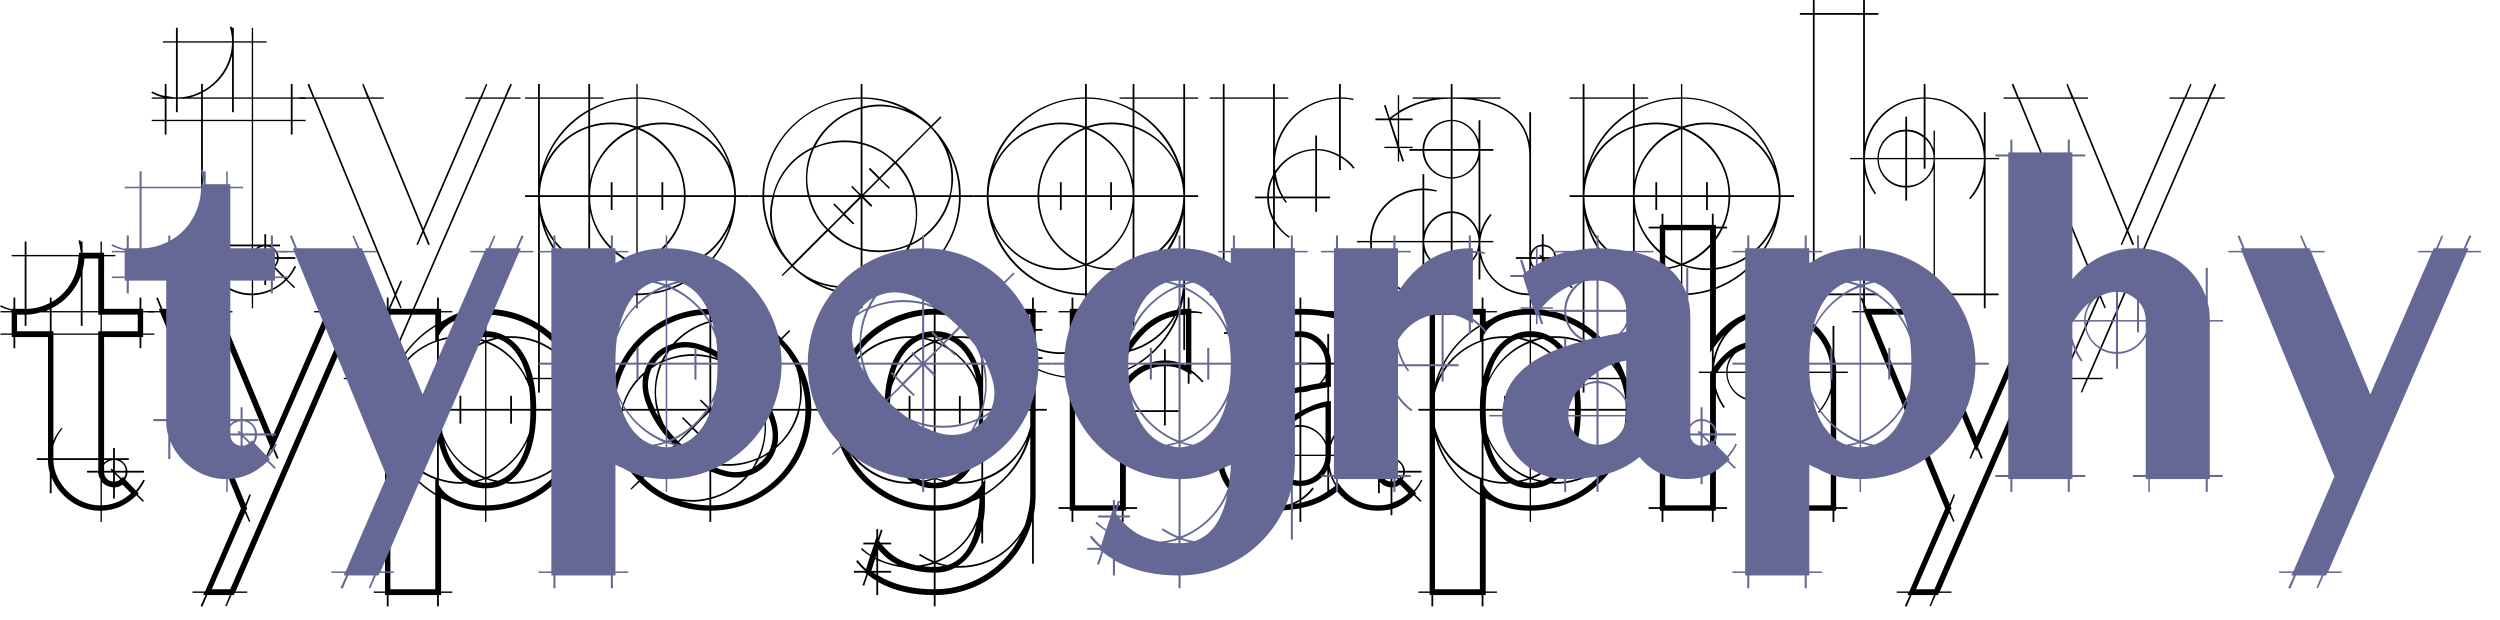 <?xml version="1.0" encoding="UTF-8" standalone="no"?>
<!DOCTYPE svg PUBLIC "-//W3C//DTD SVG 1.1//EN" "http://www.w3.org/Graphics/SVG/1.1/DTD/svg11.dtd">
<svg width="100%" height="100%" viewBox="0 0 117 29" version="1.1" xmlns="http://www.w3.org/2000/svg" xmlns:xlink="http://www.w3.org/1999/xlink" xml:space="preserve" xmlns:serif="http://www.serif.com/" style="fill-rule:evenodd;clip-rule:evenodd;stroke-linejoin:round;stroke-miterlimit:1.414;">
    <g transform="matrix(1,0,0,1,-382.289,-205.93)">
        <g transform="matrix(1,0,0,1,206.339,0)">
            <g transform="matrix(21,0,0,21,183.302,219.706)">
                <path d="M0.331,-0.386L0.331,-0.389L0.302,-0.389L0.302,-0.436L0.331,-0.436L0.331,-0.439L0.302,-0.439L0.302,-0.469L0.298,-0.469L0.298,-0.439L0.214,-0.439L0.214,-0.561L0.244,-0.561L0.244,-0.564L0.214,-0.564L0.214,-0.594L0.211,-0.594L0.211,-0.564L0.171,-0.564L0.171,-0.594L0.167,-0.594L0.167,-0.592L0.166,-0.597L0.162,-0.596C0.165,-0.586 0.167,-0.575 0.167,-0.564L0.046,-0.564L0.046,-0.594L0.042,-0.594L0.042,-0.564L0.013,-0.564L0.013,-0.561L0.042,-0.561L0.042,-0.439C0.035,-0.439 0.028,-0.441 0.021,-0.442L0.021,-0.469L0.017,-0.469L0.017,-0.442C0.007,-0.444 -0.002,-0.448 -0.011,-0.452L-0.013,-0.449C-0.005,-0.445 0.004,-0.441 0.013,-0.439L-0.012,-0.439L-0.012,-0.436L0.017,-0.436L0.017,-0.389L-0.012,-0.389L-0.012,-0.386L0.017,-0.386L0.017,-0.356L0.021,-0.356L0.021,-0.386L0.098,-0.386L0.098,-0.111L0.069,-0.111L0.069,-0.107L0.098,-0.107L0.098,-0.033L0.102,-0.033L0.102,-0.082C0.115,-0.034 0.162,0.002 0.209,0.002L0.211,0.002L0.211,0.031L0.214,0.031L0.214,0.002C0.242,0.001 0.269,-0.012 0.288,-0.031L0.305,-0.014L0.308,-0.016L0.29,-0.033C0.298,-0.041 0.305,-0.052 0.31,-0.062L0.306,-0.063C0.301,-0.053 0.296,-0.044 0.288,-0.036L0.263,-0.061C0.267,-0.066 0.271,-0.072 0.271,-0.079L0.308,-0.079L0.308,-0.083L0.271,-0.083C0.27,-0.094 0.264,-0.102 0.255,-0.107L0.274,-0.107L0.274,-0.111L0.243,-0.111L0.243,-0.134L0.239,-0.134L0.239,-0.111L0.214,-0.111L0.214,-0.386L0.298,-0.386L0.298,-0.356L0.302,-0.356L0.302,-0.386L0.331,-0.386ZM0.211,-0.439L0.171,-0.439L0.171,-0.561L0.211,-0.561L0.211,-0.439ZM0.298,-0.389L0.214,-0.389L0.214,-0.436L0.298,-0.436L0.298,-0.389ZM0.167,-0.439L0.102,-0.439L0.102,-0.45C0.134,-0.467 0.158,-0.496 0.167,-0.532L0.167,-0.439ZM0.167,-0.561C0.166,-0.515 0.14,-0.475 0.102,-0.454L0.102,-0.469L0.098,-0.469L0.098,-0.452C0.082,-0.444 0.065,-0.439 0.046,-0.439L0.046,-0.561L0.167,-0.561ZM0.211,-0.389L0.102,-0.389L0.102,-0.436L0.167,-0.436L0.167,-0.406L0.171,-0.406L0.171,-0.436L0.211,-0.436L0.211,-0.389ZM0.098,-0.439L0.074,-0.439C0.082,-0.441 0.09,-0.444 0.098,-0.448L0.098,-0.439ZM0.098,-0.389L0.021,-0.389L0.021,-0.436L0.042,-0.436L0.042,-0.406L0.046,-0.406L0.046,-0.436L0.098,-0.436L0.098,-0.389ZM0.211,-0.111L0.102,-0.111C0.102,-0.136 0.111,-0.159 0.126,-0.177L0.124,-0.179C0.114,-0.167 0.106,-0.153 0.102,-0.138L0.102,-0.386L0.211,-0.386L0.211,-0.111ZM0.267,-0.083L0.243,-0.083L0.243,-0.107C0.256,-0.106 0.267,-0.096 0.267,-0.083ZM0.267,-0.079C0.267,-0.073 0.264,-0.067 0.26,-0.063L0.245,-0.079L0.267,-0.079ZM0.239,-0.085L0.236,-0.088L0.233,-0.086L0.236,-0.083L0.214,-0.083C0.214,-0.096 0.226,-0.106 0.239,-0.107L0.239,-0.085ZM0.226,-0.107C0.221,-0.104 0.217,-0.1 0.214,-0.095L0.214,-0.107L0.226,-0.107ZM0.258,-0.061C0.254,-0.057 0.249,-0.054 0.243,-0.054L0.243,-0.076L0.258,-0.061ZM0.239,-0.054C0.226,-0.054 0.214,-0.066 0.214,-0.079L0.239,-0.079L0.239,-0.054ZM0.285,-0.033C0.267,-0.015 0.241,-0.003 0.214,-0.002L0.214,-0.066C0.219,-0.057 0.228,-0.052 0.239,-0.051L0.239,-0.021L0.243,-0.021L0.243,-0.051C0.25,-0.051 0.256,-0.054 0.261,-0.058L0.285,-0.033ZM0.211,-0.002L0.209,-0.002C0.156,-0.002 0.103,-0.049 0.102,-0.107L0.211,-0.107L0.211,-0.083L0.181,-0.083L0.181,-0.079L0.211,-0.079L0.211,-0.002Z" style="fill-rule:nonzero;"/>
            </g>
            <g transform="matrix(21,0,0,21,190.001,219.706)">
                <path d="M0.491,-0.436L0.491,-0.439L0.459,-0.439L0.472,-0.468L0.468,-0.469L0.455,-0.439L0.405,-0.439L0.417,-0.468L0.414,-0.469L0.401,-0.439L0.368,-0.439L0.368,-0.436L0.399,-0.436L0.274,-0.147L0.155,-0.436L0.186,-0.436L0.186,-0.439L0.154,-0.439L0.141,-0.469L0.138,-0.468L0.149,-0.439L0.032,-0.439L0.02,-0.469L0.016,-0.468L0.028,-0.439L-0.002,-0.439L-0.002,-0.436L0.03,-0.436L0.21,0.001L0.129,0.186L0.097,0.186L0.097,0.189L0.128,0.189L0.115,0.218L0.119,0.22L0.132,0.189L0.182,0.189L0.17,0.218L0.173,0.219L0.186,0.189L0.219,0.189L0.219,0.186L0.188,0.186L0.458,-0.436L0.491,-0.436ZM0.454,-0.436L0.184,0.186L0.133,0.186L0.212,0.006L0.223,0.031L0.226,0.03L0.214,0.001L0.227,-0.029L0.224,-0.031L0.212,-0.004L0.034,-0.436L0.151,-0.436L0.272,-0.142L0.259,-0.111L0.262,-0.11L0.274,-0.137L0.285,-0.11L0.289,-0.111L0.276,-0.142L0.403,-0.436L0.454,-0.436Z" style="fill-rule:nonzero;"/>
            </g>
            <g transform="matrix(21,0,0,21,200.249,219.706)">
                <path d="M0.513,-0.217L0.513,-0.221L0.483,-0.221C0.482,-0.341 0.384,-0.438 0.264,-0.439L0.264,-0.469L0.261,-0.469L0.261,-0.439C0.224,-0.439 0.189,-0.429 0.158,-0.413L0.158,-0.436L0.188,-0.436L0.188,-0.439L0.158,-0.439L0.158,-0.469L0.154,-0.469L0.154,-0.439L0.046,-0.439L0.046,-0.469L0.042,-0.469L0.042,-0.439L0.013,-0.439L0.013,-0.436L0.042,-0.436L0.042,-0.221L0.013,-0.221L0.013,-0.217L0.042,-0.217L0.042,0.186L0.013,0.186L0.013,0.189L0.042,0.189L0.042,0.219L0.046,0.219L0.046,0.189L0.154,0.189L0.154,0.219L0.158,0.219L0.158,0.189L0.188,0.189L0.188,0.186L0.158,0.186L0.158,-0.024C0.189,-0.008 0.224,0.002 0.261,0.002L0.261,0.031L0.264,0.031L0.264,0.002C0.384,0.001 0.482,-0.097 0.483,-0.217L0.513,-0.217ZM0.469,-0.286C0.443,-0.343 0.386,-0.383 0.319,-0.383C0.3,-0.383 0.281,-0.38 0.264,-0.374L0.264,-0.436C0.359,-0.436 0.441,-0.372 0.469,-0.286ZM0.479,-0.221L0.371,-0.221C0.37,-0.289 0.328,-0.347 0.268,-0.371C0.284,-0.376 0.301,-0.379 0.319,-0.379C0.407,-0.379 0.478,-0.308 0.479,-0.221ZM0.261,-0.374C0.244,-0.38 0.225,-0.383 0.206,-0.383C0.189,-0.383 0.173,-0.381 0.158,-0.376L0.158,-0.409C0.188,-0.426 0.224,-0.436 0.261,-0.436L0.261,-0.374ZM0.367,-0.221L0.321,-0.221L0.321,-0.25L0.317,-0.25L0.317,-0.221L0.264,-0.221L0.264,-0.368C0.323,-0.345 0.367,-0.288 0.367,-0.221ZM0.257,-0.371C0.207,-0.351 0.17,-0.307 0.158,-0.254L0.158,-0.372C0.173,-0.377 0.189,-0.379 0.206,-0.379C0.224,-0.379 0.241,-0.376 0.257,-0.371ZM0.479,-0.217C0.478,-0.13 0.407,-0.058 0.319,-0.058C0.301,-0.058 0.284,-0.061 0.268,-0.066C0.328,-0.09 0.37,-0.149 0.371,-0.217L0.479,-0.217ZM0.261,-0.221L0.208,-0.221L0.208,-0.25L0.204,-0.25L0.204,-0.221L0.158,-0.221C0.158,-0.288 0.202,-0.345 0.261,-0.368L0.261,-0.221ZM0.367,-0.217C0.367,-0.15 0.323,-0.092 0.264,-0.069L0.264,-0.217L0.317,-0.217L0.317,-0.188L0.321,-0.188L0.321,-0.217L0.367,-0.217ZM0.154,-0.375C0.11,-0.36 0.075,-0.328 0.056,-0.286C0.073,-0.337 0.108,-0.38 0.154,-0.407L0.154,-0.375ZM0.154,-0.411C0.098,-0.38 0.058,-0.324 0.046,-0.259L0.046,-0.436L0.154,-0.436L0.154,-0.411ZM0.469,-0.152C0.441,-0.066 0.359,-0.002 0.264,-0.002L0.264,-0.064C0.281,-0.058 0.3,-0.054 0.319,-0.054C0.386,-0.054 0.443,-0.095 0.469,-0.152ZM0.154,-0.221L0.046,-0.221C0.047,-0.29 0.092,-0.35 0.154,-0.371L0.154,-0.221ZM0.261,-0.069C0.202,-0.092 0.158,-0.15 0.158,-0.217L0.204,-0.217L0.204,-0.188L0.208,-0.188L0.208,-0.217L0.261,-0.217L0.261,-0.069ZM0.257,-0.066C0.241,-0.061 0.224,-0.058 0.206,-0.058C0.189,-0.058 0.173,-0.061 0.158,-0.066L0.158,-0.184C0.17,-0.131 0.207,-0.086 0.257,-0.066ZM0.261,-0.002C0.224,-0.002 0.188,-0.012 0.158,-0.029L0.158,-0.062C0.173,-0.057 0.189,-0.054 0.206,-0.054C0.225,-0.054 0.244,-0.058 0.261,-0.064L0.261,-0.002ZM0.154,-0.067C0.092,-0.088 0.046,-0.148 0.046,-0.217L0.154,-0.217L0.154,-0.067ZM0.154,-0.031C0.108,-0.058 0.073,-0.101 0.056,-0.152C0.075,-0.11 0.11,-0.078 0.154,-0.063L0.154,-0.031ZM0.154,0.186L0.046,0.186L0.046,-0.178C0.058,-0.113 0.098,-0.057 0.154,-0.026L0.154,0.186Z" style="fill-rule:nonzero;"/>
            </g>
            <g transform="matrix(21,0,0,21,211.022,219.706)">
                <path d="M0.5,-0.217L0.5,-0.221L0.471,-0.221C0.471,-0.28 0.446,-0.334 0.407,-0.373L0.428,-0.394L0.426,-0.397L0.405,-0.376C0.366,-0.415 0.311,-0.439 0.252,-0.439L0.252,-0.469L0.248,-0.469L0.248,-0.439C0.128,-0.438 0.03,-0.341 0.029,-0.221L0,-0.221L0,-0.217L0.029,-0.217C0.029,-0.161 0.052,-0.109 0.087,-0.07C0.089,-0.068 0.091,-0.066 0.093,-0.064L0.072,-0.043L0.074,-0.041L0.095,-0.061C0.098,-0.058 0.101,-0.056 0.104,-0.053C0.143,-0.019 0.193,0.002 0.248,0.002L0.248,0.031L0.252,0.031L0.252,0.002C0.372,0.001 0.47,-0.097 0.471,-0.217L0.5,-0.217ZM0.467,-0.221L0.449,-0.221C0.452,-0.233 0.454,-0.245 0.454,-0.258C0.454,-0.28 0.45,-0.301 0.442,-0.32C0.458,-0.29 0.467,-0.257 0.467,-0.221ZM0.35,-0.411C0.331,-0.418 0.311,-0.423 0.29,-0.423C0.277,-0.423 0.264,-0.421 0.252,-0.418L0.252,-0.436C0.287,-0.436 0.321,-0.426 0.35,-0.411ZM0.45,-0.258C0.45,-0.245 0.449,-0.233 0.446,-0.221L0.369,-0.221C0.362,-0.249 0.348,-0.274 0.328,-0.294L0.404,-0.371C0.432,-0.342 0.45,-0.302 0.45,-0.258ZM0.402,-0.373L0.325,-0.296C0.305,-0.316 0.28,-0.331 0.252,-0.338L0.252,-0.414C0.264,-0.417 0.277,-0.419 0.29,-0.419C0.333,-0.419 0.373,-0.401 0.402,-0.373ZM0.248,-0.339C0.236,-0.342 0.224,-0.343 0.211,-0.343C0.188,-0.343 0.167,-0.338 0.147,-0.33C0.167,-0.37 0.204,-0.401 0.248,-0.413L0.248,-0.339ZM0.445,-0.217C0.433,-0.172 0.402,-0.134 0.361,-0.114C0.369,-0.134 0.374,-0.156 0.374,-0.179C0.374,-0.192 0.373,-0.205 0.37,-0.217L0.445,-0.217ZM0.365,-0.221L0.255,-0.221L0.29,-0.256L0.311,-0.235L0.313,-0.238L0.292,-0.258L0.325,-0.291C0.344,-0.272 0.358,-0.248 0.365,-0.221ZM0.322,-0.294L0.29,-0.261L0.269,-0.282L0.266,-0.279L0.287,-0.258L0.252,-0.223L0.252,-0.334C0.279,-0.327 0.303,-0.313 0.322,-0.294ZM0.248,-0.417C0.201,-0.404 0.162,-0.371 0.141,-0.328C0.097,-0.308 0.064,-0.269 0.052,-0.221L0.033,-0.221C0.033,-0.339 0.13,-0.436 0.248,-0.436L0.248,-0.417ZM0.371,-0.179C0.371,-0.155 0.365,-0.132 0.356,-0.112C0.336,-0.103 0.314,-0.098 0.29,-0.098C0.277,-0.098 0.264,-0.099 0.252,-0.102L0.252,-0.214L0.271,-0.195L0.274,-0.198L0.255,-0.217L0.366,-0.217C0.369,-0.205 0.371,-0.192 0.371,-0.179ZM0.467,-0.217C0.467,-0.099 0.37,-0.002 0.252,-0.002L0.252,-0.02C0.299,-0.032 0.339,-0.065 0.359,-0.109C0.403,-0.129 0.437,-0.169 0.449,-0.217L0.467,-0.217ZM0.248,-0.223L0.229,-0.242L0.227,-0.239L0.245,-0.221L0.134,-0.221C0.131,-0.233 0.129,-0.245 0.129,-0.258C0.129,-0.282 0.135,-0.305 0.144,-0.325C0.164,-0.334 0.187,-0.339 0.211,-0.339C0.224,-0.339 0.236,-0.338 0.248,-0.335L0.248,-0.223ZM0.245,-0.217L0.21,-0.182L0.189,-0.203L0.187,-0.2L0.208,-0.179L0.175,-0.146C0.156,-0.165 0.142,-0.19 0.135,-0.217L0.245,-0.217ZM0.248,-0.103C0.221,-0.11 0.197,-0.125 0.178,-0.144L0.21,-0.176L0.231,-0.156L0.234,-0.158L0.213,-0.179L0.248,-0.214L0.248,-0.103ZM0.139,-0.323C0.13,-0.303 0.126,-0.281 0.126,-0.258C0.126,-0.245 0.127,-0.233 0.13,-0.221L0.055,-0.221C0.067,-0.266 0.098,-0.303 0.139,-0.323ZM0.353,-0.107C0.333,-0.067 0.296,-0.036 0.252,-0.024L0.252,-0.098C0.264,-0.095 0.277,-0.094 0.29,-0.094C0.313,-0.094 0.333,-0.099 0.353,-0.107ZM0.172,-0.144L0.095,-0.067C0.093,-0.069 0.092,-0.071 0.09,-0.073C0.065,-0.101 0.05,-0.138 0.05,-0.179C0.05,-0.192 0.052,-0.205 0.055,-0.217L0.131,-0.217C0.138,-0.189 0.152,-0.164 0.172,-0.144ZM0.248,-0.023C0.236,-0.02 0.224,-0.018 0.211,-0.018C0.171,-0.018 0.134,-0.032 0.106,-0.056C0.103,-0.058 0.101,-0.061 0.098,-0.064L0.175,-0.141C0.195,-0.121 0.22,-0.106 0.248,-0.099L0.248,-0.023ZM0.248,-0.002C0.214,-0.002 0.182,-0.01 0.154,-0.024C0.172,-0.018 0.191,-0.014 0.211,-0.014C0.224,-0.014 0.236,-0.016 0.248,-0.019L0.248,-0.002ZM0.057,-0.12C0.042,-0.149 0.033,-0.182 0.033,-0.217L0.051,-0.217C0.048,-0.205 0.046,-0.192 0.046,-0.179C0.046,-0.158 0.05,-0.138 0.057,-0.12Z" style="fill-rule:nonzero;"/>
            </g>
            <g transform="matrix(21,0,0,21,221.522,219.706)">
                <path d="M0.5,-0.217L0.5,-0.221L0.471,-0.221L0.471,-0.436L0.5,-0.436L0.5,-0.439L0.471,-0.439L0.471,-0.469L0.467,-0.469L0.467,-0.439L0.358,-0.439L0.358,-0.469L0.354,-0.469L0.354,-0.439L0.325,-0.439L0.325,-0.436L0.354,-0.436L0.354,-0.413C0.323,-0.429 0.289,-0.439 0.252,-0.439L0.252,-0.469L0.248,-0.469L0.248,-0.439C0.128,-0.438 0.03,-0.341 0.029,-0.221L0,-0.221L0,-0.217L0.029,-0.217C0.03,-0.097 0.128,0.001 0.248,0.002L0.248,0.118C0.237,0.114 0.227,0.108 0.217,0.102L0.215,0.105C0.224,0.111 0.235,0.117 0.245,0.121C0.229,0.126 0.212,0.129 0.194,0.129C0.169,0.129 0.145,0.123 0.124,0.113L0.124,0.081L0.153,0.081L0.153,0.077L0.124,0.077L0.134,0.049L0.13,0.048L0.124,0.067L0.124,0.047L0.12,0.047L0.12,0.077L0.091,0.077L0.091,0.081L0.119,0.081L0.111,0.106C0.103,0.101 0.095,0.095 0.088,0.089L0.086,0.092C0.094,0.099 0.101,0.105 0.11,0.11L0.1,0.139C0.092,0.132 0.085,0.124 0.078,0.116L0.075,0.119C0.081,0.127 0.089,0.134 0.096,0.14L0.07,0.14L0.07,0.144L0.099,0.144L0.089,0.172L0.093,0.173L0.102,0.145C0.108,0.149 0.114,0.154 0.12,0.158L0.12,0.194L0.124,0.194L0.124,0.16C0.16,0.18 0.203,0.189 0.248,0.189L0.248,0.219L0.252,0.219L0.252,0.189C0.359,0.188 0.448,0.111 0.467,0.009L0.467,0.124L0.471,0.124L0.471,-0.217L0.5,-0.217ZM0.467,-0.259C0.455,-0.324 0.414,-0.379 0.358,-0.411L0.358,-0.436L0.467,-0.436L0.467,-0.259ZM0.456,-0.285C0.437,-0.327 0.402,-0.36 0.358,-0.375L0.358,-0.407C0.404,-0.38 0.439,-0.336 0.456,-0.285ZM0.467,-0.221L0.358,-0.221L0.358,-0.371C0.421,-0.349 0.466,-0.29 0.467,-0.221ZM0.354,-0.376C0.339,-0.381 0.323,-0.383 0.306,-0.383C0.287,-0.383 0.269,-0.38 0.252,-0.374L0.252,-0.436C0.289,-0.436 0.324,-0.426 0.354,-0.409L0.354,-0.376ZM0.354,-0.254C0.342,-0.307 0.305,-0.351 0.255,-0.371C0.271,-0.376 0.288,-0.379 0.306,-0.379C0.323,-0.379 0.339,-0.377 0.354,-0.372L0.354,-0.254ZM0.354,-0.221L0.308,-0.221L0.308,-0.25L0.304,-0.25L0.304,-0.221L0.252,-0.221L0.252,-0.368C0.311,-0.345 0.354,-0.288 0.354,-0.221ZM0.467,-0.217C0.466,-0.148 0.421,-0.089 0.358,-0.067L0.358,-0.217L0.467,-0.217ZM0.248,-0.374C0.231,-0.38 0.213,-0.383 0.194,-0.383C0.127,-0.383 0.07,-0.343 0.044,-0.286C0.072,-0.372 0.153,-0.436 0.248,-0.436L0.248,-0.374ZM0.456,-0.152C0.439,-0.101 0.404,-0.058 0.358,-0.031L0.358,-0.063C0.384,-0.071 0.435,-0.099 0.456,-0.152ZM0.248,-0.221L0.196,-0.221L0.196,-0.25L0.192,-0.25L0.192,-0.221L0.146,-0.221C0.146,-0.288 0.189,-0.345 0.248,-0.368L0.248,-0.221ZM0.354,-0.217C0.354,-0.15 0.311,-0.092 0.252,-0.069L0.252,-0.217L0.304,-0.217L0.304,-0.188L0.308,-0.188L0.308,-0.217L0.354,-0.217ZM0.245,-0.371C0.185,-0.347 0.143,-0.289 0.142,-0.221L0.033,-0.221C0.034,-0.308 0.106,-0.379 0.194,-0.379C0.212,-0.379 0.229,-0.376 0.245,-0.371ZM0.354,-0.066C0.339,-0.061 0.323,-0.058 0.306,-0.058C0.288,-0.058 0.271,-0.061 0.255,-0.066C0.305,-0.086 0.342,-0.131 0.354,-0.184L0.354,-0.066ZM0.467,-0.031C0.467,0.057 0.394,0.129 0.306,0.129C0.288,0.129 0.271,0.126 0.255,0.121C0.305,0.101 0.342,0.057 0.354,0.004L0.354,0.079L0.358,0.079L0.358,-0.026C0.414,-0.057 0.455,-0.113 0.467,-0.178L0.467,-0.031ZM0.248,-0.069C0.189,-0.092 0.146,-0.15 0.146,-0.217L0.192,-0.217L0.192,-0.188L0.196,-0.188L0.196,-0.217L0.248,-0.217L0.248,-0.069ZM0.354,-0.029C0.324,-0.012 0.289,-0.002 0.252,-0.002L0.252,-0.064C0.269,-0.058 0.287,-0.054 0.306,-0.054C0.323,-0.054 0.339,-0.057 0.354,-0.062L0.354,-0.029ZM0.245,-0.066C0.229,-0.061 0.212,-0.058 0.194,-0.058C0.106,-0.058 0.034,-0.13 0.033,-0.217L0.142,-0.217C0.143,-0.149 0.185,-0.09 0.245,-0.066ZM0.354,-0.024C0.351,0.041 0.31,0.095 0.252,0.118L0.252,0.002C0.289,0.002 0.323,-0.008 0.354,-0.024ZM0.456,0.036C0.428,0.122 0.347,0.186 0.252,0.186L0.252,0.124C0.269,0.13 0.287,0.133 0.306,0.133C0.373,0.133 0.43,0.093 0.456,0.036ZM0.248,-0.002C0.153,-0.002 0.072,-0.066 0.044,-0.152C0.07,-0.095 0.127,-0.054 0.194,-0.054C0.213,-0.054 0.231,-0.058 0.248,-0.064L0.248,-0.002ZM0.248,0.186C0.202,0.186 0.159,0.177 0.124,0.156L0.124,0.144L0.153,0.144L0.153,0.14L0.124,0.14L0.124,0.117C0.145,0.127 0.169,0.133 0.194,0.133C0.213,0.133 0.231,0.13 0.248,0.124L0.248,0.186ZM0.12,0.111C0.118,0.11 0.116,0.109 0.114,0.108L0.12,0.091L0.12,0.111ZM0.12,0.14L0.104,0.14L0.113,0.112C0.115,0.113 0.118,0.114 0.12,0.115L0.12,0.14ZM0.12,0.153C0.115,0.15 0.11,0.147 0.106,0.144L0.12,0.144L0.12,0.153Z" style="fill-rule:nonzero;"/>
            </g>
            <g transform="matrix(21,0,0,21,232.295,219.706)">
                <path d="M0.336,-0.282C0.328,-0.293 0.317,-0.302 0.305,-0.309L0.305,-0.436C0.315,-0.436 0.324,-0.435 0.333,-0.433L0.333,-0.436C0.324,-0.438 0.315,-0.439 0.305,-0.439L0.305,-0.469L0.301,-0.469L0.301,-0.439C0.231,-0.438 0.173,-0.39 0.158,-0.324L0.158,-0.436L0.188,-0.436L0.188,-0.439L0.158,-0.439L0.158,-0.469L0.154,-0.469L0.154,-0.439L0.046,-0.439L0.046,-0.469L0.042,-0.469L0.042,-0.439L0.013,-0.439L0.013,-0.436L0.042,-0.436L0.042,-0.002L0.013,-0.002L0.013,0.002L0.042,0.002L0.042,0.031L0.046,0.031L0.046,0.002L0.154,0.002L0.154,0.031L0.158,0.031L0.158,0.002L0.188,0.002L0.188,-0.002L0.158,-0.002L0.158,-0.158C0.166,-0.145 0.177,-0.135 0.189,-0.126L0.191,-0.129C0.177,-0.138 0.166,-0.151 0.158,-0.165L0.158,-0.214L0.175,-0.214C0.177,-0.211 0.18,-0.207 0.182,-0.204L0.185,-0.206C0.183,-0.208 0.181,-0.211 0.179,-0.214L0.248,-0.214L0.248,-0.184L0.252,-0.184L0.252,-0.214L0.281,-0.214L0.281,-0.218L0.252,-0.218L0.252,-0.321C0.27,-0.321 0.286,-0.315 0.301,-0.307L0.301,-0.277L0.305,-0.277L0.305,-0.305C0.316,-0.298 0.325,-0.29 0.333,-0.28L0.336,-0.282ZM0.301,-0.311C0.286,-0.319 0.27,-0.324 0.252,-0.324L0.252,-0.354L0.248,-0.354L0.248,-0.324C0.211,-0.323 0.178,-0.304 0.159,-0.275C0.159,-0.28 0.158,-0.285 0.158,-0.29C0.158,-0.37 0.221,-0.435 0.301,-0.436L0.301,-0.311ZM0.248,-0.218L0.177,-0.218C0.168,-0.233 0.163,-0.25 0.16,-0.269C0.178,-0.299 0.21,-0.32 0.248,-0.321L0.248,-0.218ZM0.173,-0.218L0.158,-0.218L0.158,-0.256C0.161,-0.242 0.166,-0.23 0.173,-0.218ZM0.154,-0.218L0.145,-0.218C0.145,-0.233 0.148,-0.246 0.154,-0.259L0.154,-0.218ZM0.154,-0.173C0.148,-0.186 0.145,-0.199 0.145,-0.214L0.154,-0.214L0.154,-0.173ZM0.154,-0.002L0.046,-0.002L0.046,-0.436L0.154,-0.436L0.154,-0.267C0.146,-0.252 0.141,-0.236 0.141,-0.218L0.114,-0.218L0.114,-0.214L0.141,-0.214C0.141,-0.196 0.146,-0.179 0.154,-0.164L0.154,-0.002Z" style="fill-rule:nonzero;"/>
            </g>
            <g transform="matrix(21,0,0,21,239.456,219.706)">
                <path d="M0.483,-0.062L0.48,-0.063C0.475,-0.053 0.469,-0.044 0.461,-0.036L0.436,-0.061C0.44,-0.066 0.444,-0.072 0.444,-0.079L0.481,-0.079L0.481,-0.083L0.444,-0.083C0.443,-0.098 0.431,-0.11 0.416,-0.111L0.416,-0.134L0.412,-0.134L0.412,-0.111C0.401,-0.11 0.393,-0.104 0.388,-0.095L0.388,-0.307L0.388,-0.406L0.384,-0.406L0.384,-0.341C0.372,-0.393 0.33,-0.426 0.263,-0.436L0.32,-0.436L0.32,-0.439L0.213,-0.439L0.213,-0.469L0.209,-0.469L0.209,-0.439L0.124,-0.439L0.124,-0.436L0.168,-0.436C0.14,-0.431 0.115,-0.421 0.094,-0.409L0.094,-0.444L0.091,-0.444L0.091,-0.406C0.085,-0.402 0.078,-0.398 0.073,-0.393L0.064,-0.422L0.06,-0.421L0.07,-0.392L0.041,-0.392L0.041,-0.388L0.071,-0.388L0.09,-0.329L0.061,-0.329L0.061,-0.326L0.091,-0.326L0.091,-0.296L0.094,-0.296L0.094,-0.317L0.101,-0.296L0.105,-0.297L0.095,-0.326L0.124,-0.326L0.124,-0.329L0.094,-0.329L0.094,-0.388L0.124,-0.388L0.124,-0.392L0.094,-0.392L0.094,-0.404C0.124,-0.423 0.164,-0.436 0.209,-0.436L0.209,-0.389C0.175,-0.388 0.147,-0.358 0.146,-0.324L0.117,-0.324L0.117,-0.32L0.146,-0.32C0.147,-0.286 0.175,-0.259 0.209,-0.258L0.209,-0.185C0.182,-0.184 0.159,-0.165 0.15,-0.14L0.15,-0.232C0.159,-0.232 0.168,-0.231 0.177,-0.229L0.178,-0.232C0.169,-0.234 0.16,-0.236 0.15,-0.236L0.15,-0.268L0.146,-0.268L0.146,-0.236C0.082,-0.235 0.03,-0.183 0.029,-0.119L0,-0.119L0,-0.116L0.029,-0.116C0.03,-0.052 0.082,0.001 0.146,0.002L0.146,0.031L0.15,0.031L0.15,0.002C0.171,0.002 0.192,-0.005 0.209,-0.015L0.209,0.031L0.213,0.031L0.213,-0.017C0.224,-0.024 0.233,-0.033 0.241,-0.043L0.238,-0.046C0.231,-0.037 0.223,-0.029 0.213,-0.022L0.213,-0.053C0.24,-0.054 0.262,-0.072 0.271,-0.096L0.271,-0.033L0.275,-0.033L0.275,-0.081C0.288,-0.034 0.332,0.002 0.383,0.002C0.393,0.002 0.403,0.001 0.412,-0.002L0.412,0.016L0.416,0.016L0.416,-0.003C0.433,-0.008 0.448,-0.018 0.461,-0.031L0.478,-0.014L0.481,-0.016L0.464,-0.033C0.472,-0.041 0.478,-0.052 0.483,-0.062ZM0.271,-0.324L0.213,-0.324L0.213,-0.386C0.245,-0.385 0.27,-0.356 0.271,-0.324ZM0.209,-0.324L0.15,-0.324C0.151,-0.356 0.177,-0.385 0.209,-0.386L0.209,-0.324ZM0.271,-0.32C0.27,-0.288 0.245,-0.262 0.213,-0.261L0.213,-0.32L0.271,-0.32ZM0.412,-0.006C0.403,-0.003 0.393,-0.002 0.383,-0.002C0.324,-0.002 0.275,-0.05 0.275,-0.109L0.275,-0.116L0.304,-0.116L0.304,-0.119L0.275,-0.119C0.277,-0.141 0.287,-0.161 0.3,-0.177L0.297,-0.179C0.287,-0.167 0.279,-0.153 0.275,-0.138L0.275,-0.32L0.304,-0.32L0.304,-0.324L0.275,-0.324L0.275,-0.388L0.271,-0.388L0.271,-0.344C0.262,-0.369 0.24,-0.388 0.213,-0.389L0.213,-0.436C0.325,-0.436 0.384,-0.39 0.384,-0.307L0.384,-0.083L0.354,-0.083L0.354,-0.079L0.384,-0.079L0.384,-0.033L0.388,-0.033L0.388,-0.066C0.393,-0.057 0.401,-0.052 0.412,-0.051L0.412,-0.006ZM0.44,-0.083L0.416,-0.083L0.416,-0.107C0.429,-0.107 0.44,-0.096 0.44,-0.083ZM0.44,-0.079C0.44,-0.073 0.438,-0.067 0.434,-0.063L0.418,-0.079L0.44,-0.079ZM0.412,-0.085L0.409,-0.088L0.406,-0.086L0.409,-0.083L0.389,-0.083C0.389,-0.093 0.397,-0.107 0.412,-0.107L0.412,-0.085ZM0.431,-0.061C0.427,-0.057 0.422,-0.054 0.416,-0.054L0.416,-0.076L0.431,-0.061ZM0.091,-0.392L0.077,-0.392C0.081,-0.395 0.086,-0.399 0.091,-0.402L0.091,-0.392ZM0.209,-0.261C0.177,-0.262 0.151,-0.288 0.15,-0.32L0.209,-0.32L0.209,-0.261ZM0.458,-0.033C0.446,-0.021 0.432,-0.012 0.416,-0.007L0.416,-0.051C0.423,-0.051 0.429,-0.054 0.434,-0.058L0.458,-0.033ZM0.412,-0.054C0.397,-0.054 0.388,-0.068 0.388,-0.079L0.412,-0.079L0.412,-0.054ZM0.271,-0.14C0.262,-0.165 0.24,-0.184 0.213,-0.185L0.213,-0.258C0.24,-0.259 0.262,-0.276 0.271,-0.3L0.271,-0.14ZM0.091,-0.34L0.075,-0.388L0.091,-0.388L0.091,-0.34ZM0.271,-0.119L0.213,-0.119L0.213,-0.181C0.245,-0.18 0.27,-0.151 0.271,-0.119ZM0.209,-0.119L0.15,-0.119C0.151,-0.151 0.177,-0.18 0.209,-0.181L0.209,-0.119ZM0.271,-0.116C0.27,-0.084 0.245,-0.058 0.213,-0.057L0.213,-0.116L0.271,-0.116ZM0.209,-0.057C0.177,-0.058 0.151,-0.084 0.15,-0.116L0.209,-0.116L0.209,-0.057ZM0.146,-0.119L0.033,-0.119C0.034,-0.181 0.084,-0.231 0.146,-0.232L0.146,-0.119ZM0.209,-0.019C0.192,-0.008 0.172,-0.002 0.15,-0.002L0.15,-0.096C0.159,-0.072 0.182,-0.054 0.209,-0.053L0.209,-0.019ZM0.146,-0.002C0.084,-0.003 0.034,-0.054 0.033,-0.116L0.146,-0.116L0.146,-0.002Z" style="fill-rule:nonzero;"/>
            </g>
            <g transform="matrix(21,0,0,21,249.137,219.706)">
                <path d="M0.513,-0.217L0.513,-0.221L0.483,-0.221C0.482,-0.341 0.384,-0.438 0.264,-0.439L0.264,-0.469L0.261,-0.469L0.261,-0.439C0.224,-0.439 0.189,-0.429 0.158,-0.413L0.158,-0.436L0.188,-0.436L0.188,-0.439L0.158,-0.439L0.158,-0.469L0.154,-0.469L0.154,-0.439L0.046,-0.439L0.046,-0.469L0.042,-0.469L0.042,-0.439L0.013,-0.439L0.013,-0.436L0.042,-0.436L0.042,-0.221L0.013,-0.221L0.013,-0.217L0.042,-0.217L0.042,0.186L0.013,0.186L0.013,0.189L0.042,0.189L0.042,0.219L0.046,0.219L0.046,0.189L0.154,0.189L0.154,0.219L0.158,0.219L0.158,0.189L0.188,0.189L0.188,0.186L0.158,0.186L0.158,-0.024C0.189,-0.008 0.224,0.002 0.261,0.002L0.261,0.031L0.264,0.031L0.264,0.002C0.384,0.001 0.482,-0.097 0.483,-0.217L0.513,-0.217ZM0.469,-0.286C0.443,-0.343 0.386,-0.383 0.319,-0.383C0.3,-0.383 0.281,-0.38 0.264,-0.374L0.264,-0.436C0.359,-0.436 0.441,-0.372 0.469,-0.286ZM0.479,-0.221L0.371,-0.221C0.37,-0.289 0.328,-0.347 0.268,-0.371C0.284,-0.376 0.301,-0.379 0.319,-0.379C0.407,-0.379 0.478,-0.308 0.479,-0.221ZM0.261,-0.374C0.244,-0.38 0.225,-0.383 0.206,-0.383C0.189,-0.383 0.173,-0.381 0.158,-0.376L0.158,-0.409C0.188,-0.426 0.224,-0.436 0.261,-0.436L0.261,-0.374ZM0.367,-0.221L0.321,-0.221L0.321,-0.25L0.317,-0.25L0.317,-0.221L0.264,-0.221L0.264,-0.368C0.323,-0.345 0.367,-0.288 0.367,-0.221ZM0.257,-0.371C0.207,-0.351 0.17,-0.307 0.158,-0.254L0.158,-0.372C0.173,-0.377 0.189,-0.379 0.206,-0.379C0.224,-0.379 0.241,-0.376 0.257,-0.371ZM0.479,-0.217C0.478,-0.13 0.407,-0.058 0.319,-0.058C0.301,-0.058 0.284,-0.061 0.268,-0.066C0.328,-0.09 0.37,-0.149 0.371,-0.217L0.479,-0.217ZM0.261,-0.221L0.208,-0.221L0.208,-0.25L0.204,-0.25L0.204,-0.221L0.158,-0.221C0.158,-0.288 0.202,-0.345 0.261,-0.368L0.261,-0.221ZM0.367,-0.217C0.367,-0.15 0.323,-0.092 0.264,-0.069L0.264,-0.217L0.317,-0.217L0.317,-0.188L0.321,-0.188L0.321,-0.217L0.367,-0.217ZM0.154,-0.375C0.11,-0.36 0.075,-0.328 0.056,-0.286C0.073,-0.337 0.108,-0.38 0.154,-0.407L0.154,-0.375ZM0.154,-0.411C0.098,-0.38 0.058,-0.324 0.046,-0.259L0.046,-0.436L0.154,-0.436L0.154,-0.411ZM0.469,-0.152C0.441,-0.066 0.359,-0.002 0.264,-0.002L0.264,-0.064C0.281,-0.058 0.3,-0.054 0.319,-0.054C0.386,-0.054 0.443,-0.095 0.469,-0.152ZM0.154,-0.221L0.046,-0.221C0.047,-0.29 0.092,-0.35 0.154,-0.371L0.154,-0.221ZM0.261,-0.069C0.202,-0.092 0.158,-0.15 0.158,-0.217L0.204,-0.217L0.204,-0.188L0.208,-0.188L0.208,-0.217L0.261,-0.217L0.261,-0.069ZM0.257,-0.066C0.241,-0.061 0.224,-0.058 0.206,-0.058C0.189,-0.058 0.173,-0.061 0.158,-0.066L0.158,-0.184C0.17,-0.131 0.207,-0.086 0.257,-0.066ZM0.261,-0.002C0.224,-0.002 0.188,-0.012 0.158,-0.029L0.158,-0.062C0.173,-0.057 0.189,-0.054 0.206,-0.054C0.225,-0.054 0.244,-0.058 0.261,-0.064L0.261,-0.002ZM0.154,-0.067C0.092,-0.088 0.046,-0.148 0.046,-0.217L0.154,-0.217L0.154,-0.067ZM0.154,-0.031C0.108,-0.058 0.073,-0.101 0.056,-0.152C0.075,-0.11 0.11,-0.078 0.154,-0.063L0.154,-0.031ZM0.154,0.186L0.046,0.186L0.046,-0.178C0.058,-0.113 0.098,-0.057 0.154,-0.026L0.154,0.186Z" style="fill-rule:nonzero;"/>
            </g>
            <g transform="matrix(21,0,0,21,259.91,219.706)">
                <path d="M0.457,-0.301L0.457,-0.304L0.427,-0.304L0.427,-0.406L0.423,-0.406L0.423,-0.335C0.409,-0.394 0.357,-0.438 0.293,-0.439L0.293,-0.469L0.289,-0.469L0.289,-0.439C0.225,-0.438 0.172,-0.394 0.158,-0.335L0.158,-0.623L0.188,-0.623L0.188,-0.627L0.158,-0.627L0.158,-0.656L0.154,-0.656L0.154,-0.627L0.046,-0.627L0.046,-0.656L0.042,-0.656L0.042,-0.627L0.013,-0.627L0.013,-0.623L0.042,-0.623L0.042,-0.002L0.013,-0.002L0.013,0.002L0.042,0.002L0.042,0.031L0.046,0.031L0.046,0.002L0.154,0.002L0.154,0.031L0.158,0.031L0.158,0.002L0.188,0.002L0.188,-0.002L0.158,-0.002L0.158,-0.271C0.162,-0.254 0.17,-0.237 0.18,-0.223L0.183,-0.225C0.168,-0.246 0.158,-0.273 0.158,-0.301L0.186,-0.301C0.186,-0.267 0.214,-0.238 0.248,-0.238L0.248,-0.209L0.252,-0.209L0.252,-0.238C0.279,-0.239 0.302,-0.257 0.311,-0.281L0.311,-0.002L0.281,-0.002L0.281,0.002L0.311,0.002L0.311,0.031L0.314,0.031L0.314,0.002L0.423,0.002L0.423,0.031L0.427,0.031L0.427,0.002L0.456,0.002L0.456,-0.002L0.427,-0.002L0.427,-0.301L0.457,-0.301ZM0.423,-0.304L0.314,-0.304L0.314,-0.365L0.311,-0.365L0.311,-0.324C0.307,-0.334 0.301,-0.344 0.293,-0.351L0.293,-0.436C0.365,-0.435 0.422,-0.376 0.423,-0.304ZM0.311,-0.304L0.293,-0.304L0.293,-0.346C0.304,-0.335 0.311,-0.32 0.311,-0.304ZM0.289,-0.304L0.252,-0.304L0.252,-0.363C0.266,-0.363 0.279,-0.357 0.289,-0.349L0.289,-0.304ZM0.289,-0.354C0.279,-0.362 0.266,-0.367 0.252,-0.367L0.252,-0.396L0.248,-0.396L0.248,-0.367C0.214,-0.367 0.186,-0.338 0.186,-0.304L0.158,-0.304C0.159,-0.376 0.217,-0.435 0.289,-0.436L0.289,-0.354ZM0.311,-0.301C0.311,-0.269 0.284,-0.242 0.252,-0.242L0.252,-0.301L0.289,-0.301L0.289,-0.28L0.293,-0.28L0.293,-0.301L0.311,-0.301ZM0.248,-0.304L0.189,-0.304C0.189,-0.336 0.216,-0.363 0.248,-0.363L0.248,-0.304ZM0.423,-0.002L0.314,-0.002L0.314,-0.301L0.423,-0.301C0.423,-0.268 0.41,-0.237 0.39,-0.214L0.393,-0.212C0.408,-0.229 0.418,-0.248 0.423,-0.27L0.423,-0.002ZM0.248,-0.242C0.216,-0.242 0.189,-0.269 0.189,-0.301L0.248,-0.301L0.248,-0.242ZM0.154,-0.002L0.046,-0.002L0.046,-0.623L0.154,-0.623L0.154,-0.304L0.125,-0.304L0.125,-0.301L0.154,-0.301L0.154,-0.002Z" style="fill-rule:nonzero;"/>
            </g>
            <g transform="matrix(21,0,0,21,269.759,219.706)">
                <path d="M0.491,-0.436L0.491,-0.439L0.459,-0.439L0.472,-0.468L0.468,-0.469L0.455,-0.439L0.405,-0.439L0.417,-0.468L0.414,-0.469L0.401,-0.439L0.368,-0.439L0.368,-0.436L0.399,-0.436L0.274,-0.147L0.155,-0.436L0.186,-0.436L0.186,-0.439L0.154,-0.439L0.141,-0.469L0.138,-0.468L0.149,-0.439L0.032,-0.439L0.02,-0.469L0.016,-0.468L0.028,-0.439L-0.002,-0.439L-0.002,-0.436L0.03,-0.436L0.21,0.001L0.129,0.186L0.097,0.186L0.097,0.189L0.128,0.189L0.115,0.218L0.119,0.22L0.132,0.189L0.182,0.189L0.17,0.218L0.173,0.219L0.186,0.189L0.219,0.189L0.219,0.186L0.188,0.186L0.458,-0.436L0.491,-0.436ZM0.454,-0.436L0.184,0.186L0.133,0.186L0.212,0.006L0.223,0.031L0.226,0.03L0.214,0.001L0.227,-0.029L0.224,-0.031L0.212,-0.004L0.034,-0.436L0.151,-0.436L0.272,-0.142L0.259,-0.111L0.262,-0.11L0.274,-0.137L0.285,-0.11L0.289,-0.111L0.276,-0.142L0.403,-0.436L0.454,-0.436Z" style="fill-rule:nonzero;"/>
            </g>
            <g transform="matrix(21,0,0,21,176.223,229.706)">
                <path d="M0.331,-0.386L0.331,-0.389L0.306,-0.389L0.306,-0.436L0.331,-0.436L0.331,-0.439L0.306,-0.439L0.306,-0.444L0.302,-0.444L0.302,-0.469L0.298,-0.469L0.298,-0.444L0.219,-0.444L0.219,-0.561L0.244,-0.561L0.244,-0.564L0.219,-0.564L0.219,-0.569L0.214,-0.569L0.214,-0.594L0.211,-0.594L0.211,-0.569L0.171,-0.569L0.171,-0.594L0.167,-0.594L0.167,-0.592L0.166,-0.597L0.162,-0.596C0.164,-0.587 0.166,-0.578 0.167,-0.569L0.163,-0.569L0.163,-0.564L0.046,-0.564L0.046,-0.594L0.042,-0.594L0.042,-0.564L0.013,-0.564L0.013,-0.561L0.042,-0.561L0.042,-0.444L0.021,-0.444L0.021,-0.469L0.017,-0.469L0.017,-0.444L0.013,-0.444L0.013,-0.443C0.005,-0.445 -0.004,-0.448 -0.011,-0.452L-0.013,-0.449C-0.005,-0.445 0.004,-0.442 0.013,-0.44L0.013,-0.439L-0.012,-0.439L-0.012,-0.436L0.013,-0.436L0.013,-0.389L-0.012,-0.389L-0.012,-0.386L0.013,-0.386L0.013,-0.381L0.017,-0.381L0.017,-0.356L0.021,-0.356L0.021,-0.381L0.094,-0.381L0.094,-0.111L0.069,-0.111L0.069,-0.107L0.094,-0.107C0.094,-0.097 0.095,-0.088 0.098,-0.079L0.098,-0.033L0.102,-0.033L0.102,-0.068C0.12,-0.024 0.164,0.006 0.209,0.006L0.211,0.006L0.211,0.031L0.214,0.031L0.214,0.006C0.245,0.005 0.269,-0.007 0.291,-0.028L0.305,-0.014L0.308,-0.016L0.294,-0.03L0.296,-0.033L0.293,-0.036C0.3,-0.044 0.306,-0.053 0.31,-0.062L0.306,-0.063C0.302,-0.054 0.296,-0.046 0.29,-0.039L0.266,-0.064C0.269,-0.068 0.271,-0.074 0.271,-0.079L0.308,-0.079L0.308,-0.083L0.271,-0.083C0.27,-0.094 0.264,-0.102 0.255,-0.107L0.274,-0.107L0.274,-0.111L0.243,-0.111L0.243,-0.134L0.239,-0.134L0.239,-0.111L0.219,-0.111L0.219,-0.381L0.298,-0.381L0.298,-0.356L0.302,-0.356L0.302,-0.381L0.306,-0.381L0.306,-0.386L0.331,-0.386ZM0.206,-0.439L0.171,-0.439L0.171,-0.529C0.173,-0.538 0.175,-0.547 0.175,-0.556L0.206,-0.556L0.206,-0.439ZM0.294,-0.394L0.214,-0.394L0.214,-0.431L0.294,-0.431L0.294,-0.394ZM0.167,-0.439L0.102,-0.439L0.102,-0.445C0.132,-0.46 0.155,-0.486 0.167,-0.517L0.167,-0.439ZM0.162,-0.561C0.161,-0.518 0.138,-0.479 0.102,-0.459L0.102,-0.469L0.098,-0.469L0.098,-0.457C0.082,-0.449 0.065,-0.444 0.046,-0.444L0.046,-0.561L0.162,-0.561ZM0.211,-0.394L0.206,-0.394L0.206,-0.389L0.106,-0.389L0.106,-0.394L0.102,-0.394L0.102,-0.436L0.167,-0.436L0.167,-0.406L0.171,-0.406L0.171,-0.436L0.206,-0.436L0.206,-0.431L0.211,-0.431L0.211,-0.394ZM0.098,-0.439L0.089,-0.439C0.092,-0.44 0.095,-0.442 0.098,-0.443L0.098,-0.439ZM0.098,-0.394L0.025,-0.394L0.025,-0.431L0.042,-0.431L0.042,-0.406L0.046,-0.406L0.046,-0.431C0.057,-0.431 0.067,-0.433 0.077,-0.436L0.098,-0.436L0.098,-0.394ZM0.206,-0.111L0.106,-0.111L0.106,-0.139C0.11,-0.153 0.117,-0.166 0.126,-0.177L0.124,-0.179C0.117,-0.17 0.11,-0.16 0.106,-0.15L0.106,-0.386L0.206,-0.386L0.206,-0.111ZM0.267,-0.083L0.243,-0.083L0.243,-0.107L0.241,-0.107L0.239,-0.107L0.239,-0.085L0.236,-0.088L0.233,-0.086L0.236,-0.083L0.219,-0.083L0.219,-0.096C0.223,-0.102 0.231,-0.106 0.239,-0.107L0.243,-0.107C0.256,-0.106 0.267,-0.096 0.267,-0.083ZM0.267,-0.079C0.267,-0.075 0.265,-0.07 0.263,-0.067L0.261,-0.07L0.258,-0.066L0.245,-0.079L0.267,-0.079ZM0.226,-0.107C0.223,-0.105 0.221,-0.103 0.219,-0.101L0.219,-0.107L0.226,-0.107ZM0.255,-0.064C0.252,-0.061 0.248,-0.059 0.243,-0.059L0.243,-0.076L0.255,-0.064ZM0.239,-0.059C0.228,-0.06 0.22,-0.068 0.219,-0.079L0.239,-0.079L0.239,-0.059ZM0.279,-0.033C0.264,-0.019 0.242,-0.007 0.214,-0.006L0.214,-0.058C0.22,-0.051 0.229,-0.047 0.239,-0.046L0.239,-0.021L0.243,-0.021L0.243,-0.046C0.25,-0.046 0.255,-0.049 0.26,-0.052L0.279,-0.033ZM0.211,-0.006L0.209,-0.006C0.158,-0.006 0.107,-0.052 0.106,-0.107L0.206,-0.107L0.206,-0.083L0.181,-0.083L0.181,-0.079L0.206,-0.079C0.206,-0.074 0.208,-0.068 0.211,-0.064L0.211,-0.006Z" style="fill-rule:nonzero;"/>
            </g>
            <g transform="matrix(21,0,0,21,182.922,229.706)">
                <path d="M0.491,-0.436L0.491,-0.439L0.465,-0.439L0.466,-0.444L0.461,-0.444L0.472,-0.468L0.468,-0.469L0.457,-0.444L0.407,-0.444L0.417,-0.468L0.414,-0.469L0.403,-0.444L0.398,-0.444L0.397,-0.439L0.368,-0.439L0.368,-0.436L0.395,-0.436L0.275,-0.159L0.16,-0.436L0.186,-0.436L0.186,-0.439L0.158,-0.439L0.157,-0.444L0.152,-0.444L0.141,-0.469L0.138,-0.468L0.148,-0.444L0.03,-0.444L0.02,-0.469L0.016,-0.468L0.026,-0.444L0.022,-0.444L0.024,-0.439L-0.002,-0.439L-0.002,-0.436L0.025,-0.436L0.205,0.001L0.125,0.186L0.097,0.186L0.097,0.189L0.123,0.189L0.121,0.194L0.126,0.194L0.115,0.218L0.119,0.22L0.13,0.194L0.18,0.194L0.17,0.218L0.173,0.219L0.184,0.194L0.189,0.194L0.191,0.189L0.219,0.189L0.219,0.186L0.193,0.186L0.463,-0.436L0.491,-0.436ZM0.447,-0.431L0.181,0.181L0.14,0.181L0.214,0.011L0.223,0.031L0.226,0.03L0.216,0.006L0.219,0.001L0.217,-0.004L0.227,-0.029L0.224,-0.031L0.215,-0.009L0.041,-0.431L0.148,-0.431L0.27,-0.137L0.259,-0.111L0.262,-0.11L0.272,-0.132L0.274,-0.126L0.276,-0.131L0.285,-0.11L0.289,-0.111L0.278,-0.136L0.407,-0.431L0.447,-0.431Z" style="fill-rule:nonzero;"/>
            </g>
            <g transform="matrix(21,0,0,21,193.17,229.706)">
                <path d="M0.513,-0.217L0.513,-0.221L0.487,-0.221C0.486,-0.344 0.387,-0.443 0.264,-0.444L0.264,-0.469L0.261,-0.469L0.261,-0.444C0.229,-0.444 0.196,-0.436 0.174,-0.421C0.17,-0.419 0.167,-0.417 0.163,-0.415L0.163,-0.436L0.188,-0.436L0.188,-0.439L0.163,-0.439L0.163,-0.444L0.158,-0.444L0.158,-0.469L0.154,-0.469L0.154,-0.444L0.046,-0.444L0.046,-0.469L0.042,-0.469L0.042,-0.444L0.038,-0.444L0.038,-0.439L0.013,-0.439L0.013,-0.436L0.038,-0.436L0.038,-0.221L0.013,-0.221L0.013,-0.217L0.038,-0.217L0.038,0.186L0.013,0.186L0.013,0.189L0.038,0.189L0.038,0.194L0.042,0.194L0.042,0.219L0.046,0.219L0.046,0.194L0.154,0.194L0.154,0.219L0.158,0.219L0.158,0.194L0.163,0.194L0.163,0.189L0.188,0.189L0.188,0.186L0.163,0.186L0.163,-0.022C0.168,-0.019 0.173,-0.017 0.178,-0.015C0.198,-0.003 0.226,0.006 0.261,0.006L0.261,0.031L0.264,0.031L0.264,0.006C0.387,0.005 0.486,-0.094 0.487,-0.217L0.513,-0.217ZM0.452,-0.314C0.422,-0.356 0.374,-0.383 0.319,-0.383L0.307,-0.383C0.294,-0.39 0.28,-0.394 0.264,-0.394L0.264,-0.431C0.346,-0.43 0.417,-0.383 0.452,-0.314ZM0.475,-0.221L0.375,-0.221C0.375,-0.295 0.353,-0.353 0.313,-0.379L0.319,-0.379C0.382,-0.379 0.437,-0.342 0.463,-0.289C0.471,-0.268 0.475,-0.245 0.475,-0.221ZM0.282,-0.379C0.276,-0.378 0.27,-0.376 0.264,-0.374L0.264,-0.381C0.27,-0.381 0.276,-0.38 0.282,-0.379ZM0.355,-0.288C0.337,-0.325 0.306,-0.355 0.268,-0.371C0.275,-0.373 0.283,-0.376 0.29,-0.377C0.321,-0.366 0.344,-0.335 0.355,-0.288ZM0.261,-0.374C0.255,-0.376 0.249,-0.378 0.243,-0.379C0.249,-0.38 0.255,-0.381 0.261,-0.381L0.261,-0.374ZM0.261,-0.394C0.245,-0.394 0.231,-0.39 0.218,-0.383L0.206,-0.383C0.189,-0.383 0.173,-0.381 0.158,-0.376L0.158,-0.384L0.162,-0.391C0.176,-0.415 0.215,-0.431 0.261,-0.431L0.261,-0.394ZM0.362,-0.221L0.321,-0.221L0.321,-0.25L0.317,-0.25L0.317,-0.221L0.264,-0.221L0.264,-0.368C0.308,-0.351 0.344,-0.314 0.359,-0.269C0.361,-0.254 0.362,-0.238 0.362,-0.221ZM0.257,-0.371C0.219,-0.355 0.188,-0.325 0.17,-0.288C0.181,-0.335 0.204,-0.366 0.235,-0.377C0.242,-0.376 0.25,-0.373 0.257,-0.371ZM0.475,-0.217C0.475,-0.193 0.471,-0.169 0.463,-0.148C0.437,-0.095 0.382,-0.058 0.319,-0.058L0.313,-0.058C0.353,-0.084 0.375,-0.143 0.375,-0.217L0.475,-0.217ZM0.212,-0.379C0.186,-0.362 0.168,-0.333 0.158,-0.293L0.158,-0.372C0.173,-0.377 0.189,-0.379 0.206,-0.379L0.212,-0.379ZM0.261,-0.221L0.208,-0.221L0.208,-0.25L0.204,-0.25L0.204,-0.221L0.163,-0.221C0.163,-0.239 0.164,-0.255 0.166,-0.27C0.181,-0.315 0.217,-0.351 0.261,-0.368L0.261,-0.221ZM0.362,-0.217C0.362,-0.2 0.361,-0.183 0.359,-0.168C0.344,-0.123 0.308,-0.086 0.264,-0.069L0.264,-0.217L0.317,-0.217L0.317,-0.188L0.321,-0.188L0.321,-0.217L0.362,-0.217ZM0.15,-0.408C0.102,-0.379 0.065,-0.333 0.05,-0.278L0.05,-0.431L0.15,-0.431L0.15,-0.408ZM0.15,-0.373C0.108,-0.358 0.074,-0.326 0.056,-0.286C0.072,-0.336 0.106,-0.377 0.15,-0.404L0.15,-0.373ZM0.452,-0.123C0.417,-0.054 0.346,-0.007 0.264,-0.006L0.264,-0.044C0.28,-0.044 0.294,-0.048 0.307,-0.055C0.311,-0.055 0.315,-0.054 0.319,-0.054C0.374,-0.054 0.422,-0.081 0.452,-0.123ZM0.355,-0.149C0.344,-0.102 0.321,-0.072 0.29,-0.061C0.283,-0.062 0.275,-0.064 0.268,-0.066C0.306,-0.082 0.337,-0.112 0.355,-0.149ZM0.154,-0.274C0.151,-0.257 0.15,-0.24 0.15,-0.221L0.05,-0.221L0.05,-0.256C0.063,-0.31 0.102,-0.353 0.154,-0.371L0.154,-0.274ZM0.261,-0.069C0.217,-0.086 0.181,-0.122 0.166,-0.167C0.164,-0.182 0.163,-0.199 0.163,-0.217L0.204,-0.217L0.204,-0.188L0.208,-0.188L0.208,-0.217L0.261,-0.217L0.261,-0.069ZM0.282,-0.059C0.276,-0.058 0.27,-0.056 0.264,-0.056L0.264,-0.064C0.27,-0.062 0.276,-0.06 0.282,-0.059ZM0.257,-0.066C0.25,-0.064 0.242,-0.062 0.235,-0.061C0.204,-0.072 0.181,-0.102 0.17,-0.149C0.188,-0.112 0.219,-0.082 0.257,-0.066ZM0.261,-0.056C0.255,-0.056 0.249,-0.058 0.243,-0.059C0.249,-0.06 0.255,-0.062 0.261,-0.064L0.261,-0.056ZM0.212,-0.058L0.206,-0.058C0.189,-0.058 0.173,-0.061 0.158,-0.066L0.158,-0.145C0.168,-0.105 0.186,-0.075 0.212,-0.058ZM0.154,-0.067C0.103,-0.085 0.063,-0.128 0.05,-0.181L0.05,-0.217L0.15,-0.217C0.15,-0.198 0.151,-0.18 0.154,-0.163L0.154,-0.067ZM0.261,-0.006C0.209,-0.006 0.174,-0.025 0.161,-0.047L0.158,-0.052L0.158,-0.062C0.173,-0.057 0.189,-0.054 0.206,-0.054C0.21,-0.054 0.214,-0.055 0.218,-0.055C0.231,-0.048 0.245,-0.044 0.261,-0.044L0.261,-0.006ZM0.15,-0.033C0.106,-0.06 0.072,-0.102 0.056,-0.152C0.075,-0.11 0.107,-0.08 0.15,-0.064L0.15,-0.033ZM0.15,0.181L0.05,0.181L0.05,-0.159C0.065,-0.104 0.102,-0.058 0.15,-0.029L0.15,0.181Z" style="fill-rule:nonzero;"/>
            </g>
            <g transform="matrix(21,0,0,21,203.943,229.706)">
                <path d="M0.5,-0.217L0.5,-0.221L0.475,-0.221C0.475,-0.282 0.45,-0.336 0.41,-0.376L0.428,-0.394L0.426,-0.397L0.408,-0.379C0.368,-0.419 0.313,-0.444 0.252,-0.444L0.252,-0.469L0.248,-0.469L0.248,-0.444C0.125,-0.443 0.026,-0.344 0.025,-0.221L0,-0.221L0,-0.217L0.025,-0.217C0.025,-0.156 0.05,-0.101 0.09,-0.061L0.072,-0.043L0.074,-0.041L0.092,-0.058C0.132,-0.018 0.187,0.006 0.248,0.006L0.248,0.031L0.252,0.031L0.252,0.006C0.375,0.005 0.474,-0.094 0.475,-0.217L0.5,-0.217ZM0.318,-0.42C0.309,-0.422 0.3,-0.423 0.29,-0.423C0.277,-0.423 0.264,-0.421 0.252,-0.418L0.252,-0.431C0.275,-0.431 0.297,-0.427 0.318,-0.42ZM0.462,-0.221L0.449,-0.221C0.452,-0.233 0.454,-0.245 0.454,-0.258C0.454,-0.268 0.453,-0.278 0.451,-0.287C0.458,-0.266 0.462,-0.244 0.462,-0.221ZM0.45,-0.258C0.45,-0.245 0.449,-0.233 0.446,-0.221L0.387,-0.221C0.375,-0.246 0.356,-0.272 0.331,-0.297L0.402,-0.368C0.418,-0.352 0.431,-0.333 0.441,-0.313C0.447,-0.296 0.45,-0.277 0.45,-0.258ZM0.399,-0.37L0.328,-0.299C0.303,-0.324 0.277,-0.344 0.252,-0.356L0.252,-0.414C0.264,-0.417 0.277,-0.419 0.29,-0.419C0.309,-0.419 0.326,-0.416 0.343,-0.41C0.364,-0.4 0.383,-0.386 0.399,-0.37ZM0.267,-0.333C0.262,-0.335 0.257,-0.337 0.252,-0.338L0.252,-0.342C0.257,-0.339 0.262,-0.336 0.267,-0.333ZM0.373,-0.221L0.369,-0.221C0.368,-0.226 0.367,-0.23 0.365,-0.235C0.368,-0.23 0.371,-0.226 0.373,-0.221ZM0.248,-0.357C0.229,-0.365 0.212,-0.37 0.194,-0.37C0.187,-0.37 0.18,-0.369 0.173,-0.368C0.193,-0.389 0.219,-0.405 0.248,-0.413L0.248,-0.357ZM0.445,-0.217C0.437,-0.187 0.421,-0.16 0.399,-0.14C0.401,-0.147 0.401,-0.155 0.401,-0.162C0.401,-0.18 0.396,-0.198 0.388,-0.217L0.445,-0.217ZM0.365,-0.221L0.255,-0.221L0.29,-0.256L0.311,-0.235L0.313,-0.238L0.292,-0.258L0.322,-0.288C0.334,-0.276 0.344,-0.264 0.353,-0.252C0.358,-0.242 0.362,-0.232 0.365,-0.221ZM0.319,-0.291L0.29,-0.261L0.269,-0.282L0.266,-0.279L0.287,-0.258L0.252,-0.223L0.252,-0.334C0.263,-0.331 0.273,-0.327 0.283,-0.322C0.295,-0.313 0.307,-0.303 0.319,-0.291ZM0.248,-0.339C0.236,-0.342 0.224,-0.343 0.211,-0.343C0.188,-0.343 0.167,-0.338 0.147,-0.33C0.15,-0.337 0.155,-0.344 0.159,-0.35C0.17,-0.355 0.181,-0.358 0.194,-0.358C0.211,-0.358 0.229,-0.353 0.248,-0.344L0.248,-0.339ZM0.389,-0.162C0.389,-0.149 0.386,-0.137 0.381,-0.126C0.375,-0.122 0.368,-0.117 0.361,-0.114C0.369,-0.134 0.374,-0.156 0.374,-0.179C0.374,-0.192 0.373,-0.205 0.37,-0.217L0.374,-0.217C0.383,-0.198 0.389,-0.179 0.389,-0.162ZM0.152,-0.347C0.148,-0.341 0.144,-0.334 0.141,-0.328C0.135,-0.325 0.129,-0.322 0.123,-0.318C0.13,-0.33 0.14,-0.34 0.152,-0.347ZM0.248,-0.417C0.216,-0.408 0.187,-0.39 0.166,-0.366C0.135,-0.357 0.112,-0.334 0.103,-0.303C0.078,-0.282 0.06,-0.254 0.052,-0.221L0.038,-0.221C0.038,-0.337 0.132,-0.431 0.248,-0.431L0.248,-0.417ZM0.371,-0.179C0.371,-0.155 0.365,-0.132 0.356,-0.112C0.336,-0.103 0.314,-0.098 0.29,-0.098C0.277,-0.098 0.264,-0.099 0.252,-0.102L0.252,-0.214L0.271,-0.195L0.274,-0.198L0.255,-0.217L0.366,-0.217C0.369,-0.205 0.371,-0.192 0.371,-0.179ZM0.248,-0.223L0.229,-0.242L0.227,-0.239L0.245,-0.221L0.134,-0.221C0.131,-0.233 0.129,-0.245 0.129,-0.258C0.129,-0.282 0.135,-0.305 0.144,-0.325C0.164,-0.334 0.187,-0.339 0.211,-0.339C0.224,-0.339 0.236,-0.338 0.248,-0.335L0.248,-0.223ZM0.462,-0.217C0.461,-0.101 0.368,-0.006 0.252,-0.006L0.252,-0.02C0.285,-0.029 0.314,-0.047 0.335,-0.072C0.365,-0.081 0.388,-0.104 0.397,-0.134C0.422,-0.155 0.441,-0.184 0.449,-0.217L0.462,-0.217ZM0.377,-0.119C0.37,-0.108 0.36,-0.099 0.349,-0.092C0.352,-0.098 0.356,-0.103 0.359,-0.109C0.365,-0.112 0.371,-0.115 0.377,-0.119ZM0.139,-0.323C0.13,-0.303 0.126,-0.281 0.126,-0.258C0.126,-0.245 0.127,-0.233 0.13,-0.221L0.126,-0.221C0.117,-0.24 0.111,-0.257 0.111,-0.274C0.111,-0.287 0.114,-0.3 0.119,-0.311C0.125,-0.315 0.132,-0.32 0.139,-0.323ZM0.353,-0.107C0.35,-0.101 0.347,-0.094 0.343,-0.088C0.332,-0.083 0.319,-0.08 0.306,-0.08C0.289,-0.08 0.271,-0.086 0.252,-0.095L0.252,-0.098C0.264,-0.095 0.277,-0.094 0.29,-0.094C0.313,-0.094 0.333,-0.099 0.353,-0.107ZM0.245,-0.217L0.21,-0.182L0.189,-0.203L0.187,-0.2L0.208,-0.179L0.178,-0.149C0.167,-0.16 0.156,-0.173 0.147,-0.186C0.142,-0.196 0.138,-0.206 0.135,-0.217L0.245,-0.217ZM0.248,-0.103C0.238,-0.106 0.228,-0.109 0.219,-0.114C0.206,-0.123 0.192,-0.135 0.18,-0.147L0.21,-0.176L0.231,-0.156L0.234,-0.158L0.213,-0.179L0.248,-0.214L0.248,-0.103ZM0.328,-0.07C0.308,-0.048 0.282,-0.032 0.252,-0.024L0.252,-0.081C0.271,-0.073 0.289,-0.068 0.306,-0.068C0.314,-0.068 0.321,-0.068 0.328,-0.07ZM0.112,-0.221L0.055,-0.221C0.063,-0.251 0.079,-0.276 0.101,-0.296C0.099,-0.289 0.099,-0.282 0.099,-0.274C0.099,-0.257 0.104,-0.239 0.112,-0.221ZM0.248,-0.096C0.244,-0.098 0.241,-0.101 0.237,-0.103C0.241,-0.102 0.244,-0.1 0.248,-0.099L0.248,-0.096ZM0.135,-0.203C0.132,-0.208 0.129,-0.212 0.127,-0.217L0.131,-0.217C0.132,-0.212 0.133,-0.207 0.135,-0.203ZM0.169,-0.14L0.098,-0.07C0.082,-0.086 0.068,-0.105 0.059,-0.126C0.052,-0.142 0.05,-0.161 0.05,-0.179C0.05,-0.192 0.052,-0.205 0.055,-0.217L0.114,-0.217C0.127,-0.19 0.146,-0.163 0.169,-0.14ZM0.248,-0.023C0.236,-0.02 0.224,-0.018 0.211,-0.018C0.193,-0.018 0.176,-0.021 0.16,-0.026C0.138,-0.036 0.118,-0.05 0.101,-0.067L0.172,-0.138C0.195,-0.115 0.222,-0.095 0.248,-0.082L0.248,-0.023ZM0.248,-0.006C0.226,-0.006 0.205,-0.01 0.185,-0.016C0.193,-0.015 0.202,-0.014 0.211,-0.014C0.224,-0.014 0.236,-0.016 0.248,-0.019L0.248,-0.006ZM0.051,-0.217C0.048,-0.205 0.046,-0.192 0.046,-0.179C0.046,-0.17 0.047,-0.16 0.049,-0.151C0.042,-0.172 0.038,-0.194 0.038,-0.217L0.051,-0.217Z" style="fill-rule:nonzero;"/>
            </g>
            <g transform="matrix(21,0,0,21,214.443,229.706)">
                <path d="M0.5,-0.217L0.5,-0.221L0.475,-0.221L0.475,-0.436L0.5,-0.436L0.5,-0.439L0.475,-0.439L0.475,-0.444L0.471,-0.444L0.471,-0.469L0.467,-0.469L0.467,-0.444L0.358,-0.444L0.358,-0.469L0.354,-0.469L0.354,-0.444L0.35,-0.444L0.35,-0.439L0.325,-0.439L0.325,-0.436L0.35,-0.436L0.35,-0.415C0.346,-0.417 0.343,-0.419 0.339,-0.421C0.317,-0.436 0.284,-0.444 0.252,-0.444L0.252,-0.469L0.248,-0.469L0.248,-0.444C0.125,-0.443 0.026,-0.344 0.025,-0.221L0,-0.221L0,-0.217L0.025,-0.217C0.026,-0.094 0.125,0.005 0.248,0.006L0.248,0.118C0.237,0.114 0.227,0.108 0.217,0.102L0.215,0.105C0.224,0.111 0.235,0.117 0.245,0.121C0.234,0.125 0.223,0.127 0.212,0.128C0.179,0.122 0.155,0.109 0.132,0.081L0.153,0.081L0.153,0.077L0.129,0.077L0.126,0.073L0.134,0.049L0.13,0.048L0.124,0.067L0.124,0.047L0.12,0.047L0.12,0.065L0.116,0.077L0.091,0.077L0.091,0.081L0.115,0.081L0.107,0.104C0.1,0.1 0.094,0.094 0.088,0.089L0.086,0.092C0.092,0.098 0.099,0.102 0.106,0.107L0.097,0.136C0.09,0.13 0.084,0.123 0.078,0.116L0.075,0.119C0.081,0.127 0.088,0.134 0.095,0.14L0.07,0.14L0.07,0.144L0.094,0.144L0.098,0.147L0.089,0.172L0.093,0.173L0.101,0.149C0.107,0.154 0.113,0.158 0.12,0.162L0.12,0.194L0.124,0.194L0.124,0.165C0.162,0.186 0.204,0.194 0.248,0.194L0.248,0.219L0.252,0.219L0.252,0.194C0.354,0.193 0.441,0.124 0.467,0.029L0.467,0.124L0.471,0.124L0.471,0.014C0.474,0 0.475,-0.016 0.475,-0.031L0.475,-0.217L0.5,-0.217ZM0.463,-0.278C0.448,-0.333 0.411,-0.379 0.363,-0.408L0.363,-0.431L0.463,-0.431L0.463,-0.278ZM0.456,-0.285C0.438,-0.325 0.405,-0.358 0.363,-0.373L0.363,-0.404C0.407,-0.377 0.44,-0.335 0.456,-0.285ZM0.354,-0.376C0.339,-0.381 0.323,-0.383 0.306,-0.383L0.295,-0.383C0.282,-0.39 0.268,-0.394 0.252,-0.394L0.252,-0.431C0.298,-0.431 0.34,-0.416 0.351,-0.391L0.354,-0.384L0.354,-0.376ZM0.463,-0.221L0.358,-0.221C0.358,-0.117 0.358,-0.371 0.358,-0.371C0.41,-0.353 0.45,-0.31 0.463,-0.256L0.463,-0.221ZM0.354,-0.293C0.344,-0.333 0.327,-0.362 0.301,-0.379L0.306,-0.379C0.323,-0.379 0.339,-0.377 0.354,-0.372L0.354,-0.293ZM0.27,-0.379C0.264,-0.378 0.258,-0.376 0.252,-0.374L0.252,-0.381C0.258,-0.381 0.264,-0.38 0.27,-0.379ZM0.343,-0.288C0.325,-0.325 0.293,-0.355 0.255,-0.371C0.262,-0.373 0.27,-0.376 0.277,-0.377C0.308,-0.366 0.332,-0.335 0.343,-0.288ZM0.248,-0.374C0.242,-0.376 0.236,-0.378 0.23,-0.379C0.236,-0.38 0.242,-0.381 0.248,-0.381L0.248,-0.374ZM0.35,-0.221L0.308,-0.221L0.308,-0.25L0.304,-0.25L0.304,-0.221L0.252,-0.221L0.252,-0.368C0.296,-0.351 0.331,-0.315 0.346,-0.27C0.348,-0.255 0.35,-0.239 0.35,-0.221ZM0.463,-0.182C0.45,-0.128 0.41,-0.085 0.358,-0.067L0.358,-0.217L0.463,-0.217L0.463,-0.182ZM0.245,-0.371C0.207,-0.355 0.175,-0.325 0.157,-0.288C0.168,-0.335 0.192,-0.366 0.223,-0.377C0.23,-0.376 0.238,-0.373 0.245,-0.371ZM0.248,-0.394C0.232,-0.394 0.218,-0.39 0.205,-0.383L0.194,-0.383C0.139,-0.383 0.09,-0.356 0.06,-0.314C0.095,-0.383 0.166,-0.43 0.248,-0.431L0.248,-0.394ZM0.456,-0.152C0.44,-0.102 0.406,-0.06 0.362,-0.033L0.363,-0.064C0.405,-0.079 0.438,-0.112 0.456,-0.152ZM0.248,-0.221L0.196,-0.221L0.196,-0.25L0.192,-0.25L0.192,-0.221L0.15,-0.221C0.15,-0.238 0.152,-0.254 0.154,-0.269C0.169,-0.314 0.204,-0.351 0.248,-0.368L0.248,-0.221ZM0.35,-0.217C0.35,-0.199 0.348,-0.182 0.346,-0.167C0.331,-0.122 0.296,-0.086 0.252,-0.069L0.252,-0.217L0.304,-0.217L0.304,-0.188L0.308,-0.188L0.308,-0.217L0.35,-0.217ZM0.354,-0.066C0.339,-0.061 0.323,-0.058 0.306,-0.058L0.301,-0.058C0.327,-0.075 0.344,-0.105 0.354,-0.145L0.354,-0.066ZM0.363,-0.064L0.358,-0.058L0.358,-0.063L0.363,-0.064ZM0.199,-0.379C0.159,-0.353 0.138,-0.295 0.138,-0.221L0.038,-0.221C0.038,-0.245 0.042,-0.267 0.05,-0.289C0.076,-0.342 0.131,-0.379 0.194,-0.379L0.199,-0.379ZM0.343,-0.149C0.332,-0.102 0.308,-0.072 0.277,-0.061C0.27,-0.062 0.262,-0.064 0.255,-0.066C0.293,-0.082 0.325,-0.112 0.343,-0.149ZM0.463,-0.031C0.463,-0.007 0.458,0.016 0.451,0.038C0.425,0.092 0.37,0.129 0.306,0.129L0.302,0.129C0.327,0.113 0.345,0.085 0.354,0.05L0.354,0.079L0.358,0.079L0.358,0.034C0.36,0.021 0.362,0.008 0.362,-0.006L0.362,-0.029C0.41,-0.058 0.448,-0.104 0.463,-0.159L0.463,-0.031ZM0.248,-0.069C0.204,-0.086 0.169,-0.123 0.154,-0.168C0.152,-0.183 0.15,-0.2 0.15,-0.217L0.192,-0.217L0.192,-0.188L0.196,-0.188L0.196,-0.217L0.248,-0.217L0.248,-0.069ZM0.354,-0.052L0.351,-0.047C0.338,-0.026 0.304,-0.006 0.252,-0.006L0.252,-0.044C0.268,-0.044 0.282,-0.048 0.295,-0.055C0.299,-0.055 0.302,-0.054 0.306,-0.054C0.323,-0.054 0.339,-0.057 0.354,-0.062L0.354,-0.052ZM0.27,-0.059C0.264,-0.058 0.258,-0.056 0.252,-0.056L0.252,-0.064C0.258,-0.062 0.264,-0.06 0.27,-0.059ZM0.245,-0.066C0.238,-0.064 0.23,-0.062 0.223,-0.061C0.192,-0.072 0.168,-0.102 0.157,-0.149C0.175,-0.112 0.207,-0.082 0.245,-0.066ZM0.248,-0.056C0.242,-0.056 0.236,-0.058 0.23,-0.059C0.236,-0.06 0.242,-0.062 0.248,-0.064L0.248,-0.056ZM0.199,-0.058L0.194,-0.058C0.132,-0.058 0.077,-0.095 0.05,-0.147C0.042,-0.169 0.038,-0.192 0.038,-0.217L0.138,-0.217C0.138,-0.143 0.159,-0.084 0.199,-0.058ZM0.35,-0.022C0.35,-0.009 0.348,0.005 0.346,0.019C0.331,0.065 0.297,0.101 0.252,0.118L0.252,0.006C0.287,0.006 0.314,-0.003 0.334,-0.015C0.339,-0.017 0.345,-0.019 0.35,-0.022ZM0.441,0.062C0.407,0.132 0.335,0.18 0.252,0.181L0.252,0.144C0.268,0.144 0.283,0.14 0.296,0.133L0.306,0.133C0.362,0.133 0.411,0.105 0.441,0.062ZM0.248,-0.006C0.166,-0.007 0.095,-0.054 0.06,-0.123C0.09,-0.081 0.139,-0.054 0.194,-0.054C0.198,-0.054 0.201,-0.055 0.205,-0.055C0.218,-0.048 0.232,-0.044 0.248,-0.044L0.248,-0.006ZM0.343,0.037C0.335,0.077 0.317,0.115 0.279,0.127C0.271,0.126 0.263,0.124 0.255,0.121C0.294,0.105 0.326,0.075 0.343,0.037ZM0.27,0.129C0.264,0.13 0.259,0.131 0.252,0.131L0.252,0.124C0.258,0.126 0.264,0.128 0.27,0.129ZM0.248,0.131C0.24,0.131 0.232,0.131 0.225,0.13C0.233,0.128 0.241,0.127 0.248,0.124L0.248,0.131ZM0.248,0.181C0.199,0.181 0.156,0.17 0.124,0.15L0.124,0.144L0.153,0.144L0.153,0.14L0.124,0.14L0.124,0.117C0.142,0.125 0.161,0.13 0.181,0.133C0.201,0.139 0.223,0.144 0.248,0.144L0.248,0.181ZM0.168,0.127C0.152,0.124 0.138,0.12 0.124,0.113L0.124,0.093L0.124,0.092C0.137,0.107 0.151,0.119 0.168,0.127ZM0.12,0.111L0.118,0.11L0.12,0.105L0.12,0.111ZM0.12,0.14L0.109,0.14L0.117,0.114L0.12,0.115L0.12,0.14ZM0.12,0.148C0.118,0.147 0.116,0.145 0.114,0.144L0.12,0.144L0.12,0.148Z" style="fill-rule:nonzero;"/>
            </g>
            <g transform="matrix(21,0,0,21,225.216,229.706)">
                <path d="M0.336,-0.282C0.329,-0.291 0.319,-0.3 0.309,-0.307L0.309,-0.435C0.317,-0.435 0.326,-0.435 0.333,-0.433L0.333,-0.436C0.325,-0.438 0.317,-0.439 0.309,-0.439L0.309,-0.444L0.305,-0.444L0.305,-0.469L0.301,-0.469L0.301,-0.444C0.237,-0.443 0.194,-0.406 0.163,-0.359L0.163,-0.436L0.188,-0.436L0.188,-0.439L0.163,-0.439L0.163,-0.444L0.158,-0.444L0.158,-0.469L0.154,-0.469L0.154,-0.444L0.046,-0.444L0.046,-0.469L0.042,-0.469L0.042,-0.444L0.038,-0.444L0.038,-0.439L0.013,-0.439L0.013,-0.436L0.038,-0.436L0.038,-0.002L0.013,-0.002L0.013,0.002L0.038,0.002L0.038,0.006L0.042,0.006L0.042,0.031L0.046,0.031L0.046,0.006L0.154,0.006L0.154,0.031L0.158,0.031L0.158,0.006L0.163,0.006L0.163,0.002L0.188,0.002L0.188,-0.002L0.163,-0.002L0.163,-0.152C0.17,-0.142 0.179,-0.133 0.189,-0.126L0.191,-0.129C0.18,-0.137 0.171,-0.147 0.163,-0.158L0.163,-0.214L0.175,-0.214C0.177,-0.211 0.18,-0.207 0.182,-0.204L0.185,-0.206C0.183,-0.208 0.181,-0.211 0.179,-0.214L0.248,-0.214L0.248,-0.184L0.252,-0.184L0.252,-0.214L0.281,-0.214L0.281,-0.218L0.252,-0.218L0.252,-0.316C0.272,-0.316 0.285,-0.311 0.301,-0.302L0.301,-0.277L0.305,-0.277L0.305,-0.3L0.309,-0.297L0.309,-0.302C0.318,-0.296 0.326,-0.288 0.333,-0.28L0.336,-0.282ZM0.297,-0.318C0.286,-0.323 0.271,-0.329 0.252,-0.329L0.252,-0.354L0.248,-0.354L0.248,-0.329C0.211,-0.328 0.179,-0.31 0.158,-0.281L0.158,-0.29C0.158,-0.31 0.162,-0.328 0.169,-0.345C0.199,-0.391 0.234,-0.428 0.297,-0.431L0.297,-0.318ZM0.248,-0.218L0.177,-0.218C0.171,-0.229 0.166,-0.241 0.163,-0.254L0.163,-0.265C0.182,-0.297 0.213,-0.315 0.248,-0.316L0.248,-0.218ZM0.173,-0.218L0.163,-0.218L0.163,-0.241C0.166,-0.233 0.169,-0.225 0.173,-0.218ZM0.15,-0.218L0.145,-0.218C0.145,-0.228 0.147,-0.238 0.15,-0.248L0.15,-0.218ZM0.15,-0.184C0.147,-0.193 0.145,-0.204 0.145,-0.214L0.15,-0.214L0.15,-0.184ZM0.154,-0.276C0.152,-0.274 0.151,-0.271 0.15,-0.269L0.15,-0.258C0.145,-0.245 0.141,-0.232 0.141,-0.218L0.114,-0.218L0.114,-0.214L0.141,-0.214C0.141,-0.2 0.145,-0.185 0.15,-0.173L0.15,-0.006L0.05,-0.006L0.05,-0.431L0.15,-0.431L0.15,-0.314L0.154,-0.322L0.154,-0.276Z" style="fill-rule:nonzero;"/>
            </g>
            <g transform="matrix(21,0,0,21,232.377,229.706)">
                <path d="M0.483,-0.062L0.48,-0.063C0.476,-0.054 0.47,-0.046 0.464,-0.039L0.439,-0.064C0.442,-0.068 0.444,-0.074 0.444,-0.079L0.481,-0.079L0.481,-0.083L0.444,-0.083C0.443,-0.098 0.431,-0.11 0.416,-0.111L0.416,-0.134L0.412,-0.134L0.412,-0.111C0.404,-0.111 0.397,-0.106 0.392,-0.101L0.392,-0.307C0.392,-0.32 0.391,-0.332 0.388,-0.344L0.388,-0.406L0.384,-0.406L0.384,-0.357C0.369,-0.397 0.335,-0.424 0.285,-0.436L0.32,-0.436L0.32,-0.439L0.267,-0.439C0.25,-0.442 0.233,-0.444 0.213,-0.444L0.213,-0.469L0.209,-0.469L0.209,-0.444C0.194,-0.444 0.179,-0.442 0.164,-0.439L0.124,-0.439L0.124,-0.436L0.147,-0.436C0.128,-0.431 0.111,-0.423 0.094,-0.413L0.094,-0.444L0.091,-0.444L0.091,-0.411C0.084,-0.407 0.078,-0.403 0.072,-0.398L0.064,-0.422L0.06,-0.421L0.068,-0.395L0.065,-0.392L0.041,-0.392L0.041,-0.388L0.066,-0.388L0.085,-0.329L0.061,-0.329L0.061,-0.326L0.087,-0.326L0.09,-0.314L0.091,-0.314L0.091,-0.296L0.094,-0.296L0.094,-0.317L0.101,-0.296L0.105,-0.297L0.097,-0.322L0.099,-0.326L0.124,-0.326L0.124,-0.329L0.103,-0.329C0.122,-0.351 0.145,-0.368 0.173,-0.376C0.157,-0.364 0.147,-0.345 0.146,-0.324L0.117,-0.324L0.117,-0.32L0.146,-0.32C0.147,-0.295 0.162,-0.273 0.184,-0.263C0.172,-0.26 0.161,-0.257 0.15,-0.253L0.15,-0.268L0.146,-0.268L0.146,-0.252C0.075,-0.227 0.026,-0.188 0.025,-0.119L0,-0.119L0,-0.116L0.025,-0.116C0.026,-0.049 0.08,0.005 0.146,0.006L0.146,0.031L0.15,0.031L0.15,0.006C0.172,0.006 0.192,0.004 0.209,0.001L0.209,0.031L0.213,0.031L0.213,0C0.248,-0.007 0.272,-0.02 0.293,-0.037C0.311,-0.014 0.343,0.006 0.383,0.006C0.394,0.006 0.403,0.005 0.412,0.003L0.412,0.016L0.416,0.016L0.416,0.002C0.434,-0.003 0.449,-0.014 0.464,-0.028L0.478,-0.014L0.481,-0.016L0.467,-0.03L0.469,-0.033L0.466,-0.036C0.473,-0.044 0.479,-0.053 0.483,-0.062ZM0.267,-0.324L0.213,-0.324L0.213,-0.381C0.242,-0.38 0.266,-0.354 0.267,-0.324ZM0.267,-0.281L0.259,-0.28C0.262,-0.283 0.265,-0.287 0.267,-0.291L0.267,-0.281ZM0.209,-0.394C0.168,-0.393 0.123,-0.374 0.095,-0.341L0.094,-0.342L0.094,-0.388L0.124,-0.388L0.124,-0.392L0.094,-0.392L0.094,-0.399C0.123,-0.418 0.163,-0.431 0.209,-0.431L0.209,-0.394ZM0.267,-0.299C0.264,-0.291 0.259,-0.284 0.253,-0.278C0.239,-0.276 0.226,-0.273 0.213,-0.27L0.213,-0.32L0.267,-0.32L0.267,-0.299ZM0.209,-0.324L0.15,-0.324C0.151,-0.347 0.165,-0.368 0.184,-0.379C0.192,-0.381 0.2,-0.381 0.209,-0.381L0.209,-0.324ZM0.412,-0.01C0.403,-0.007 0.394,-0.006 0.383,-0.006C0.344,-0.006 0.316,-0.026 0.295,-0.056L0.291,-0.053C0.283,-0.066 0.278,-0.08 0.276,-0.096C0.278,-0.102 0.279,-0.109 0.279,-0.116L0.304,-0.116L0.304,-0.119L0.279,-0.119L0.279,-0.139C0.283,-0.153 0.291,-0.166 0.3,-0.177L0.297,-0.179C0.29,-0.17 0.283,-0.16 0.279,-0.15L0.279,-0.239L0.275,-0.238L0.275,-0.27L0.279,-0.27L0.279,-0.32L0.304,-0.32L0.304,-0.324L0.279,-0.324C0.279,-0.332 0.278,-0.339 0.275,-0.346L0.275,-0.388L0.271,-0.388L0.271,-0.355C0.26,-0.377 0.239,-0.393 0.213,-0.394L0.213,-0.431C0.324,-0.431 0.379,-0.387 0.379,-0.307L0.379,-0.083L0.354,-0.083L0.354,-0.079L0.379,-0.079C0.379,-0.074 0.381,-0.068 0.384,-0.064L0.384,-0.033L0.388,-0.033L0.388,-0.058C0.394,-0.051 0.402,-0.047 0.412,-0.046L0.412,-0.01ZM0.44,-0.083L0.416,-0.083L0.416,-0.107C0.429,-0.107 0.44,-0.096 0.44,-0.083ZM0.44,-0.079C0.44,-0.075 0.438,-0.07 0.436,-0.067L0.434,-0.07L0.431,-0.066L0.418,-0.079L0.44,-0.079ZM0.412,-0.085L0.409,-0.088L0.406,-0.086L0.409,-0.083L0.392,-0.083L0.392,-0.095C0.396,-0.102 0.404,-0.107 0.412,-0.107L0.412,-0.085ZM0.428,-0.064C0.425,-0.061 0.421,-0.059 0.416,-0.059L0.416,-0.076L0.428,-0.064ZM0.271,-0.238C0.252,-0.235 0.232,-0.227 0.213,-0.217L0.213,-0.258C0.222,-0.258 0.229,-0.26 0.237,-0.263C0.25,-0.265 0.261,-0.267 0.271,-0.269L0.271,-0.238ZM0.091,-0.392L0.084,-0.392C0.086,-0.394 0.089,-0.395 0.091,-0.397L0.091,-0.392ZM0.209,-0.27C0.203,-0.269 0.196,-0.267 0.19,-0.265C0.167,-0.273 0.151,-0.295 0.15,-0.32L0.209,-0.32L0.209,-0.27ZM0.412,-0.059C0.401,-0.06 0.393,-0.068 0.392,-0.079L0.412,-0.079L0.412,-0.059ZM0.452,-0.033C0.442,-0.024 0.431,-0.017 0.416,-0.012L0.416,-0.046C0.423,-0.046 0.428,-0.049 0.433,-0.052L0.452,-0.033ZM0.091,-0.353L0.079,-0.388L0.091,-0.388L0.091,-0.353ZM0.267,-0.149C0.256,-0.169 0.236,-0.184 0.213,-0.185L0.213,-0.204C0.229,-0.214 0.247,-0.222 0.267,-0.225L0.267,-0.149ZM0.267,-0.119L0.213,-0.119L0.213,-0.181C0.237,-0.18 0.258,-0.164 0.267,-0.141L0.267,-0.119ZM0.209,-0.215C0.184,-0.201 0.161,-0.18 0.15,-0.155L0.15,-0.232C0.159,-0.232 0.168,-0.231 0.177,-0.229L0.178,-0.232C0.169,-0.234 0.16,-0.236 0.15,-0.236L0.15,-0.241C0.17,-0.248 0.19,-0.254 0.209,-0.258L0.209,-0.215ZM0.209,-0.185C0.199,-0.185 0.189,-0.181 0.18,-0.176C0.188,-0.185 0.198,-0.194 0.209,-0.201L0.209,-0.185ZM0.146,-0.236L0.136,-0.236C0.139,-0.237 0.143,-0.239 0.146,-0.24L0.146,-0.236ZM0.289,-0.05C0.285,-0.046 0.28,-0.043 0.275,-0.04L0.275,-0.081C0.278,-0.07 0.283,-0.059 0.289,-0.05ZM0.209,-0.119L0.154,-0.119C0.154,-0.134 0.161,-0.151 0.171,-0.165C0.181,-0.175 0.195,-0.181 0.209,-0.181L0.209,-0.119ZM0.267,-0.116C0.266,-0.085 0.241,-0.062 0.213,-0.061L0.213,-0.116L0.267,-0.116ZM0.271,-0.037C0.252,-0.024 0.234,-0.017 0.213,-0.012L0.213,-0.017C0.224,-0.024 0.233,-0.033 0.241,-0.043L0.238,-0.046C0.231,-0.037 0.223,-0.029 0.213,-0.022L0.213,-0.049C0.237,-0.05 0.259,-0.063 0.271,-0.085L0.271,-0.037ZM0.209,-0.061C0.18,-0.062 0.155,-0.087 0.154,-0.116L0.209,-0.116L0.209,-0.061ZM0.146,-0.145C0.143,-0.137 0.142,-0.128 0.142,-0.119L0.038,-0.119C0.039,-0.173 0.076,-0.208 0.123,-0.23C0.131,-0.232 0.138,-0.232 0.146,-0.232L0.146,-0.145ZM0.209,-0.019C0.201,-0.014 0.193,-0.011 0.184,-0.008C0.173,-0.007 0.162,-0.006 0.15,-0.006L0.15,-0.085C0.161,-0.064 0.184,-0.05 0.209,-0.049L0.209,-0.019ZM0.209,-0.011C0.206,-0.01 0.202,-0.01 0.198,-0.009C0.202,-0.011 0.206,-0.013 0.209,-0.015L0.209,-0.011ZM0.146,-0.006C0.087,-0.007 0.039,-0.056 0.038,-0.116L0.142,-0.116C0.142,-0.108 0.143,-0.1 0.146,-0.093L0.146,-0.006Z" style="fill-rule:nonzero;"/>
            </g>
            <g transform="matrix(21,0,0,21,242.058,229.706)">
                <path d="M0.513,-0.217L0.513,-0.221L0.487,-0.221C0.486,-0.344 0.387,-0.443 0.264,-0.444L0.264,-0.469L0.261,-0.469L0.261,-0.444C0.229,-0.444 0.196,-0.436 0.174,-0.421C0.17,-0.419 0.167,-0.417 0.163,-0.415L0.163,-0.436L0.188,-0.436L0.188,-0.439L0.163,-0.439L0.163,-0.444L0.158,-0.444L0.158,-0.469L0.154,-0.469L0.154,-0.444L0.046,-0.444L0.046,-0.469L0.042,-0.469L0.042,-0.444L0.038,-0.444L0.038,-0.439L0.013,-0.439L0.013,-0.436L0.038,-0.436L0.038,-0.221L0.013,-0.221L0.013,-0.217L0.038,-0.217L0.038,0.186L0.013,0.186L0.013,0.189L0.038,0.189L0.038,0.194L0.042,0.194L0.042,0.219L0.046,0.219L0.046,0.194L0.154,0.194L0.154,0.219L0.158,0.219L0.158,0.194L0.163,0.194L0.163,0.189L0.188,0.189L0.188,0.186L0.163,0.186L0.163,-0.022C0.168,-0.019 0.173,-0.017 0.178,-0.015C0.198,-0.003 0.226,0.006 0.261,0.006L0.261,0.031L0.264,0.031L0.264,0.006C0.387,0.005 0.486,-0.094 0.487,-0.217L0.513,-0.217ZM0.452,-0.314C0.422,-0.356 0.374,-0.383 0.319,-0.383L0.307,-0.383C0.294,-0.39 0.28,-0.394 0.264,-0.394L0.264,-0.431C0.346,-0.43 0.417,-0.383 0.452,-0.314ZM0.475,-0.221L0.375,-0.221C0.375,-0.295 0.353,-0.353 0.313,-0.379L0.319,-0.379C0.382,-0.379 0.437,-0.342 0.463,-0.289C0.471,-0.268 0.475,-0.245 0.475,-0.221ZM0.282,-0.379C0.276,-0.378 0.27,-0.376 0.264,-0.374L0.264,-0.381C0.27,-0.381 0.276,-0.38 0.282,-0.379ZM0.355,-0.288C0.337,-0.325 0.306,-0.355 0.268,-0.371C0.275,-0.373 0.283,-0.376 0.29,-0.377C0.321,-0.366 0.344,-0.335 0.355,-0.288ZM0.261,-0.374C0.255,-0.376 0.249,-0.378 0.243,-0.379C0.249,-0.38 0.255,-0.381 0.261,-0.381L0.261,-0.374ZM0.261,-0.394C0.245,-0.394 0.231,-0.39 0.218,-0.383L0.206,-0.383C0.189,-0.383 0.173,-0.381 0.158,-0.376L0.158,-0.384L0.162,-0.391C0.176,-0.415 0.215,-0.431 0.261,-0.431L0.261,-0.394ZM0.362,-0.221L0.321,-0.221L0.321,-0.25L0.317,-0.25L0.317,-0.221L0.264,-0.221L0.264,-0.368C0.308,-0.351 0.344,-0.314 0.359,-0.269C0.361,-0.254 0.362,-0.238 0.362,-0.221ZM0.257,-0.371C0.219,-0.355 0.188,-0.325 0.17,-0.288C0.181,-0.335 0.204,-0.366 0.235,-0.377C0.242,-0.376 0.25,-0.373 0.257,-0.371ZM0.475,-0.217C0.475,-0.193 0.471,-0.169 0.463,-0.148C0.437,-0.095 0.382,-0.058 0.319,-0.058L0.313,-0.058C0.353,-0.084 0.375,-0.143 0.375,-0.217L0.475,-0.217ZM0.212,-0.379C0.186,-0.362 0.168,-0.333 0.158,-0.293L0.158,-0.372C0.173,-0.377 0.189,-0.379 0.206,-0.379L0.212,-0.379ZM0.261,-0.221L0.208,-0.221L0.208,-0.25L0.204,-0.25L0.204,-0.221L0.163,-0.221C0.163,-0.239 0.164,-0.255 0.166,-0.27C0.181,-0.315 0.217,-0.351 0.261,-0.368L0.261,-0.221ZM0.362,-0.217C0.362,-0.2 0.361,-0.183 0.359,-0.168C0.344,-0.123 0.308,-0.086 0.264,-0.069L0.264,-0.217L0.317,-0.217L0.317,-0.188L0.321,-0.188L0.321,-0.217L0.362,-0.217ZM0.15,-0.408C0.102,-0.379 0.065,-0.333 0.05,-0.278L0.05,-0.431L0.15,-0.431L0.15,-0.408ZM0.15,-0.373C0.108,-0.358 0.074,-0.326 0.056,-0.286C0.072,-0.336 0.106,-0.377 0.15,-0.404L0.15,-0.373ZM0.452,-0.123C0.417,-0.054 0.346,-0.007 0.264,-0.006L0.264,-0.044C0.28,-0.044 0.294,-0.048 0.307,-0.055C0.311,-0.055 0.315,-0.054 0.319,-0.054C0.374,-0.054 0.422,-0.081 0.452,-0.123ZM0.355,-0.149C0.344,-0.102 0.321,-0.072 0.29,-0.061C0.283,-0.062 0.275,-0.064 0.268,-0.066C0.306,-0.082 0.337,-0.112 0.355,-0.149ZM0.154,-0.274C0.151,-0.257 0.15,-0.24 0.15,-0.221L0.05,-0.221L0.05,-0.256C0.063,-0.31 0.102,-0.353 0.154,-0.371L0.154,-0.274ZM0.261,-0.069C0.217,-0.086 0.181,-0.122 0.166,-0.167C0.164,-0.182 0.163,-0.199 0.163,-0.217L0.204,-0.217L0.204,-0.188L0.208,-0.188L0.208,-0.217L0.261,-0.217L0.261,-0.069ZM0.282,-0.059C0.276,-0.058 0.27,-0.056 0.264,-0.056L0.264,-0.064C0.27,-0.062 0.276,-0.06 0.282,-0.059ZM0.257,-0.066C0.25,-0.064 0.242,-0.062 0.235,-0.061C0.204,-0.072 0.181,-0.102 0.17,-0.149C0.188,-0.112 0.219,-0.082 0.257,-0.066ZM0.261,-0.056C0.255,-0.056 0.249,-0.058 0.243,-0.059C0.249,-0.06 0.255,-0.062 0.261,-0.064L0.261,-0.056ZM0.212,-0.058L0.206,-0.058C0.189,-0.058 0.173,-0.061 0.158,-0.066L0.158,-0.145C0.168,-0.105 0.186,-0.075 0.212,-0.058ZM0.154,-0.067C0.103,-0.085 0.063,-0.128 0.05,-0.181L0.05,-0.217L0.15,-0.217C0.15,-0.198 0.151,-0.18 0.154,-0.163L0.154,-0.067ZM0.261,-0.006C0.209,-0.006 0.174,-0.025 0.161,-0.047L0.158,-0.052L0.158,-0.062C0.173,-0.057 0.189,-0.054 0.206,-0.054C0.21,-0.054 0.214,-0.055 0.218,-0.055C0.231,-0.048 0.245,-0.044 0.261,-0.044L0.261,-0.006ZM0.15,-0.033C0.106,-0.06 0.072,-0.102 0.056,-0.152C0.075,-0.11 0.107,-0.08 0.15,-0.064L0.15,-0.033ZM0.15,0.181L0.05,0.181L0.05,-0.159C0.065,-0.104 0.102,-0.058 0.15,-0.029L0.15,0.181Z" style="fill-rule:nonzero;"/>
            </g>
            <g transform="matrix(21,0,0,21,252.831,229.706)">
                <path d="M0.457,-0.301L0.457,-0.304L0.431,-0.304C0.431,-0.315 0.43,-0.327 0.427,-0.338L0.427,-0.406L0.423,-0.406L0.423,-0.35C0.404,-0.404 0.353,-0.443 0.293,-0.444L0.293,-0.469L0.289,-0.469L0.289,-0.444C0.239,-0.444 0.196,-0.423 0.163,-0.384L0.163,-0.623L0.188,-0.623L0.188,-0.627L0.163,-0.627L0.163,-0.631L0.158,-0.631L0.158,-0.656L0.154,-0.656L0.154,-0.631L0.046,-0.631L0.046,-0.656L0.042,-0.656L0.042,-0.631L0.038,-0.631L0.038,-0.627L0.013,-0.627L0.013,-0.623L0.038,-0.623L0.038,-0.002L0.013,-0.002L0.013,0.002L0.038,0.002L0.038,0.006L0.042,0.006L0.042,0.031L0.046,0.031L0.046,0.006L0.154,0.006L0.154,0.031L0.158,0.031L0.158,0.006L0.163,0.006L0.163,0.002L0.188,0.002L0.188,-0.002L0.163,-0.002L0.163,-0.256C0.167,-0.244 0.173,-0.233 0.18,-0.223L0.183,-0.225C0.174,-0.238 0.167,-0.253 0.163,-0.269L0.163,-0.298L0.164,-0.301L0.186,-0.301C0.187,-0.267 0.214,-0.239 0.248,-0.238L0.248,-0.209L0.252,-0.209L0.252,-0.238C0.275,-0.239 0.295,-0.252 0.306,-0.271L0.306,-0.002L0.281,-0.002L0.281,0.002L0.306,0.002L0.306,0.006L0.311,0.006L0.311,0.031L0.314,0.031L0.314,0.006L0.423,0.006L0.423,0.031L0.427,0.031L0.427,0.006L0.431,0.006L0.431,0.002L0.456,0.002L0.456,-0.002L0.431,-0.002L0.431,-0.301L0.457,-0.301ZM0.419,-0.304L0.319,-0.304C0.319,-0.312 0.317,-0.32 0.314,-0.327L0.314,-0.365L0.311,-0.365L0.311,-0.335C0.306,-0.343 0.3,-0.35 0.293,-0.356L0.293,-0.431C0.362,-0.43 0.418,-0.373 0.419,-0.304ZM0.306,-0.304L0.293,-0.304L0.293,-0.339C0.301,-0.33 0.306,-0.317 0.306,-0.304ZM0.289,-0.304L0.252,-0.304L0.252,-0.359C0.266,-0.359 0.279,-0.352 0.289,-0.343L0.289,-0.304ZM0.289,-0.359C0.278,-0.366 0.266,-0.371 0.252,-0.371L0.252,-0.396L0.248,-0.396L0.248,-0.371C0.21,-0.37 0.18,-0.345 0.159,-0.315C0.163,-0.356 0.184,-0.392 0.217,-0.413C0.236,-0.425 0.26,-0.431 0.289,-0.431L0.289,-0.359ZM0.306,-0.279C0.297,-0.258 0.276,-0.242 0.252,-0.242L0.252,-0.301L0.289,-0.301L0.289,-0.28L0.293,-0.28L0.293,-0.301L0.306,-0.301L0.306,-0.279ZM0.248,-0.304L0.189,-0.304C0.189,-0.32 0.196,-0.334 0.207,-0.345C0.22,-0.353 0.234,-0.359 0.248,-0.359L0.248,-0.304ZM0.183,-0.387C0.171,-0.372 0.163,-0.354 0.158,-0.335L0.158,-0.357C0.166,-0.368 0.174,-0.378 0.183,-0.387ZM0.419,-0.006L0.319,-0.006L0.319,-0.301L0.419,-0.301L0.419,-0.268C0.414,-0.248 0.404,-0.229 0.39,-0.214L0.393,-0.212C0.404,-0.225 0.413,-0.24 0.419,-0.256L0.419,-0.006ZM0.196,-0.338C0.19,-0.328 0.186,-0.316 0.186,-0.304L0.167,-0.304C0.176,-0.318 0.185,-0.329 0.196,-0.338ZM0.248,-0.242C0.216,-0.242 0.189,-0.269 0.189,-0.301L0.248,-0.301L0.248,-0.242ZM0.154,-0.308L0.152,-0.304L0.125,-0.304L0.125,-0.301L0.15,-0.301L0.15,-0.006L0.05,-0.006L0.05,-0.619L0.15,-0.619L0.15,-0.346L0.154,-0.352L0.154,-0.308Z" style="fill-rule:nonzero;"/>
            </g>
            <g transform="matrix(21,0,0,21,262.68,229.706)">
                <path d="M0.491,-0.436L0.491,-0.439L0.465,-0.439L0.466,-0.444L0.461,-0.444L0.472,-0.468L0.468,-0.469L0.457,-0.444L0.407,-0.444L0.417,-0.468L0.414,-0.469L0.403,-0.444L0.398,-0.444L0.397,-0.439L0.368,-0.439L0.368,-0.436L0.395,-0.436L0.275,-0.159L0.16,-0.436L0.186,-0.436L0.186,-0.439L0.158,-0.439L0.157,-0.444L0.152,-0.444L0.141,-0.469L0.138,-0.468L0.148,-0.444L0.03,-0.444L0.02,-0.469L0.016,-0.468L0.026,-0.444L0.022,-0.444L0.024,-0.439L-0.002,-0.439L-0.002,-0.436L0.025,-0.436L0.205,0.001L0.125,0.186L0.097,0.186L0.097,0.189L0.123,0.189L0.121,0.194L0.126,0.194L0.115,0.218L0.119,0.22L0.13,0.194L0.18,0.194L0.17,0.218L0.173,0.219L0.184,0.194L0.189,0.194L0.191,0.189L0.219,0.189L0.219,0.186L0.193,0.186L0.463,-0.436L0.491,-0.436ZM0.447,-0.431L0.181,0.181L0.14,0.181L0.214,0.011L0.223,0.031L0.226,0.03L0.216,0.006L0.219,0.001L0.217,-0.004L0.227,-0.029L0.224,-0.031L0.215,-0.009L0.041,-0.431L0.148,-0.431L0.27,-0.137L0.259,-0.111L0.262,-0.11L0.272,-0.132L0.274,-0.126L0.276,-0.131L0.285,-0.11L0.289,-0.111L0.278,-0.136L0.407,-0.431L0.447,-0.431Z" style="fill-rule:nonzero;"/>
            </g>
        </g>
        <g transform="matrix(1,0,0,1,206.339,0)">
            <g transform="matrix(24,0,0,24,181.473,228.206)">
                <path d="M0.331,-0.386L0.331,-0.389L0.306,-0.389L0.306,-0.436L0.331,-0.436L0.331,-0.439L0.306,-0.439L0.306,-0.444L0.302,-0.444L0.302,-0.469L0.298,-0.469L0.298,-0.444L0.219,-0.444L0.219,-0.561L0.244,-0.561L0.244,-0.564L0.219,-0.564L0.219,-0.569L0.214,-0.569L0.214,-0.594L0.211,-0.594L0.211,-0.569L0.171,-0.569L0.171,-0.594L0.167,-0.594L0.167,-0.592L0.166,-0.597L0.162,-0.596C0.164,-0.587 0.166,-0.578 0.167,-0.569L0.163,-0.569L0.163,-0.564L0.046,-0.564L0.046,-0.594L0.042,-0.594L0.042,-0.564L0.013,-0.564L0.013,-0.561L0.042,-0.561L0.042,-0.444L0.021,-0.444L0.021,-0.469L0.017,-0.469L0.017,-0.444L0.013,-0.444L0.013,-0.443C0.005,-0.445 -0.004,-0.448 -0.011,-0.452L-0.013,-0.449C-0.005,-0.445 0.004,-0.442 0.013,-0.44L0.013,-0.439L-0.012,-0.439L-0.012,-0.436L0.013,-0.436L0.013,-0.389L-0.012,-0.389L-0.012,-0.386L0.013,-0.386L0.013,-0.381L0.017,-0.381L0.017,-0.356L0.021,-0.356L0.021,-0.381L0.094,-0.381L0.094,-0.111L0.069,-0.111L0.069,-0.107L0.094,-0.107C0.094,-0.097 0.095,-0.088 0.098,-0.079L0.098,-0.033L0.102,-0.033L0.102,-0.068C0.12,-0.024 0.164,0.006 0.209,0.006L0.211,0.006L0.211,0.031L0.214,0.031L0.214,0.006C0.245,0.005 0.269,-0.007 0.291,-0.028L0.305,-0.014L0.308,-0.016L0.294,-0.03L0.296,-0.033L0.293,-0.036C0.3,-0.044 0.306,-0.053 0.31,-0.062L0.306,-0.063C0.302,-0.054 0.296,-0.046 0.29,-0.039L0.266,-0.064C0.269,-0.068 0.271,-0.074 0.271,-0.079L0.308,-0.079L0.308,-0.083L0.271,-0.083C0.27,-0.094 0.264,-0.102 0.255,-0.107L0.274,-0.107L0.274,-0.111L0.243,-0.111L0.243,-0.134L0.239,-0.134L0.239,-0.111L0.219,-0.111L0.219,-0.381L0.298,-0.381L0.298,-0.356L0.302,-0.356L0.302,-0.381L0.306,-0.381L0.306,-0.386L0.331,-0.386ZM0.162,-0.561C0.161,-0.518 0.138,-0.479 0.102,-0.459L0.102,-0.469L0.098,-0.469L0.098,-0.457C0.082,-0.449 0.065,-0.444 0.046,-0.444L0.046,-0.561L0.162,-0.561ZM0.267,-0.083L0.243,-0.083L0.243,-0.107C0.256,-0.106 0.267,-0.096 0.267,-0.083ZM0.267,-0.079C0.267,-0.075 0.265,-0.07 0.263,-0.067L0.261,-0.07L0.258,-0.066L0.245,-0.079L0.267,-0.079ZM0.226,-0.107C0.223,-0.105 0.221,-0.103 0.219,-0.101L0.219,-0.107L0.226,-0.107ZM0.239,-0.085L0.236,-0.088L0.233,-0.086L0.236,-0.083L0.219,-0.083L0.219,-0.096C0.223,-0.102 0.231,-0.106 0.239,-0.107L0.239,-0.085ZM0.255,-0.064C0.252,-0.061 0.248,-0.059 0.243,-0.059L0.243,-0.076L0.255,-0.064ZM0.239,-0.059C0.228,-0.06 0.22,-0.068 0.219,-0.079L0.239,-0.079L0.239,-0.059Z" style="fill:rgb(101,103,149);fill-rule:nonzero;"/>
            </g>
            <g transform="matrix(24,0,0,24,189.129,228.206)">
                <path d="M0.491,-0.436L0.491,-0.439L0.465,-0.439L0.466,-0.444L0.461,-0.444L0.472,-0.468L0.468,-0.469L0.457,-0.444L0.407,-0.444L0.417,-0.468L0.414,-0.469L0.403,-0.444L0.398,-0.444L0.397,-0.439L0.368,-0.439L0.368,-0.436L0.395,-0.436L0.275,-0.159L0.16,-0.436L0.186,-0.436L0.186,-0.439L0.158,-0.439L0.157,-0.444L0.152,-0.444L0.141,-0.469L0.138,-0.468L0.148,-0.444L0.03,-0.444L0.02,-0.469L0.016,-0.468L0.026,-0.444L0.022,-0.444L0.024,-0.439L-0.002,-0.439L-0.002,-0.436L0.025,-0.436L0.205,0.001L0.125,0.186L0.097,0.186L0.097,0.189L0.123,0.189L0.121,0.194L0.126,0.194L0.115,0.218L0.119,0.22L0.13,0.194L0.18,0.194L0.17,0.218L0.173,0.219L0.184,0.194L0.189,0.194L0.191,0.189L0.219,0.189L0.219,0.186L0.193,0.186L0.463,-0.436L0.491,-0.436Z" style="fill:rgb(101,103,149);fill-rule:nonzero;"/>
            </g>
            <g transform="matrix(24,0,0,24,200.841,228.206)">
                <path d="M0.513,-0.217L0.513,-0.221L0.487,-0.221C0.486,-0.344 0.387,-0.443 0.264,-0.444L0.264,-0.469L0.261,-0.469L0.261,-0.444C0.229,-0.444 0.196,-0.436 0.174,-0.421C0.17,-0.419 0.167,-0.417 0.163,-0.415L0.163,-0.436L0.188,-0.436L0.188,-0.439L0.163,-0.439L0.163,-0.444L0.158,-0.444L0.158,-0.469L0.154,-0.469L0.154,-0.444L0.046,-0.444L0.046,-0.469L0.042,-0.469L0.042,-0.444L0.038,-0.444L0.038,-0.439L0.013,-0.439L0.013,-0.436L0.038,-0.436L0.038,-0.221L0.013,-0.221L0.013,-0.217L0.038,-0.217L0.038,0.186L0.013,0.186L0.013,0.189L0.038,0.189L0.038,0.194L0.042,0.194L0.042,0.219L0.046,0.219L0.046,0.194L0.154,0.194L0.154,0.219L0.158,0.219L0.158,0.194L0.163,0.194L0.163,0.189L0.188,0.189L0.188,0.186L0.163,0.186L0.163,-0.022C0.168,-0.019 0.173,-0.017 0.178,-0.015C0.198,-0.003 0.226,0.006 0.261,0.006L0.261,0.031L0.264,0.031L0.264,0.006C0.387,0.005 0.486,-0.094 0.487,-0.217L0.513,-0.217ZM0.282,-0.379C0.276,-0.378 0.27,-0.376 0.264,-0.374L0.264,-0.381C0.27,-0.381 0.276,-0.38 0.282,-0.379ZM0.355,-0.288C0.337,-0.325 0.306,-0.355 0.268,-0.371C0.275,-0.373 0.283,-0.376 0.29,-0.377C0.321,-0.366 0.344,-0.335 0.355,-0.288ZM0.261,-0.374C0.255,-0.376 0.249,-0.378 0.243,-0.379C0.249,-0.38 0.255,-0.381 0.261,-0.381L0.261,-0.374ZM0.362,-0.221L0.321,-0.221L0.321,-0.25L0.317,-0.25L0.317,-0.221L0.264,-0.221L0.264,-0.368C0.308,-0.351 0.344,-0.314 0.359,-0.269C0.361,-0.254 0.362,-0.238 0.362,-0.221ZM0.257,-0.371C0.219,-0.355 0.188,-0.325 0.17,-0.288C0.181,-0.335 0.204,-0.366 0.235,-0.377C0.242,-0.376 0.25,-0.373 0.257,-0.371ZM0.261,-0.221L0.208,-0.221L0.208,-0.25L0.204,-0.25L0.204,-0.221L0.163,-0.221C0.163,-0.239 0.164,-0.255 0.166,-0.27C0.181,-0.315 0.217,-0.351 0.261,-0.368L0.261,-0.221ZM0.362,-0.217C0.362,-0.2 0.361,-0.183 0.359,-0.168C0.344,-0.123 0.308,-0.086 0.264,-0.069L0.264,-0.217L0.317,-0.217L0.317,-0.188L0.321,-0.188L0.321,-0.217L0.362,-0.217ZM0.355,-0.149C0.344,-0.102 0.321,-0.072 0.29,-0.061C0.283,-0.062 0.275,-0.064 0.268,-0.066C0.306,-0.082 0.337,-0.112 0.355,-0.149ZM0.261,-0.069C0.217,-0.086 0.181,-0.122 0.166,-0.167C0.164,-0.182 0.163,-0.199 0.163,-0.217L0.204,-0.217L0.204,-0.188L0.208,-0.188L0.208,-0.217L0.261,-0.217L0.261,-0.069ZM0.282,-0.059C0.276,-0.058 0.27,-0.056 0.264,-0.056L0.264,-0.064C0.27,-0.062 0.276,-0.06 0.282,-0.059ZM0.257,-0.066C0.25,-0.064 0.242,-0.062 0.235,-0.061C0.204,-0.072 0.181,-0.102 0.17,-0.149C0.188,-0.112 0.219,-0.082 0.257,-0.066ZM0.261,-0.056C0.255,-0.056 0.249,-0.058 0.243,-0.059C0.249,-0.06 0.255,-0.062 0.261,-0.064L0.261,-0.056Z" style="fill:rgb(101,103,149);fill-rule:nonzero;"/>
            </g>
            <g transform="matrix(24,0,0,24,213.153,228.206)">
                <path d="M0.5,-0.217L0.5,-0.221L0.475,-0.221C0.475,-0.282 0.45,-0.336 0.41,-0.376L0.428,-0.394L0.426,-0.397L0.408,-0.379C0.368,-0.419 0.313,-0.444 0.252,-0.444L0.252,-0.469L0.248,-0.469L0.248,-0.444C0.125,-0.443 0.026,-0.344 0.025,-0.221L0,-0.221L0,-0.217L0.025,-0.217C0.025,-0.156 0.05,-0.101 0.09,-0.061L0.072,-0.043L0.074,-0.041L0.092,-0.058C0.132,-0.018 0.187,0.006 0.248,0.006L0.248,0.031L0.252,0.031L0.252,0.006C0.375,0.005 0.474,-0.094 0.475,-0.217L0.5,-0.217ZM0.267,-0.333C0.262,-0.335 0.257,-0.337 0.252,-0.338L0.252,-0.342C0.257,-0.339 0.262,-0.336 0.267,-0.333ZM0.373,-0.221L0.369,-0.221C0.368,-0.226 0.367,-0.23 0.365,-0.235C0.368,-0.23 0.371,-0.226 0.373,-0.221ZM0.365,-0.221L0.255,-0.221L0.29,-0.256L0.311,-0.235L0.313,-0.238L0.292,-0.258L0.322,-0.288C0.334,-0.276 0.344,-0.264 0.353,-0.252C0.358,-0.242 0.362,-0.232 0.365,-0.221ZM0.319,-0.291L0.29,-0.261L0.269,-0.282L0.266,-0.279L0.287,-0.258L0.252,-0.223L0.252,-0.334C0.263,-0.331 0.273,-0.327 0.283,-0.322C0.295,-0.313 0.307,-0.303 0.319,-0.291ZM0.248,-0.339C0.236,-0.342 0.224,-0.343 0.211,-0.343C0.188,-0.343 0.167,-0.338 0.147,-0.33C0.15,-0.337 0.155,-0.344 0.159,-0.35C0.17,-0.355 0.181,-0.358 0.194,-0.358C0.211,-0.358 0.229,-0.353 0.248,-0.344L0.248,-0.339ZM0.389,-0.162C0.389,-0.149 0.386,-0.137 0.381,-0.126C0.375,-0.122 0.368,-0.117 0.361,-0.114C0.369,-0.134 0.374,-0.156 0.374,-0.179C0.374,-0.192 0.373,-0.205 0.37,-0.217L0.374,-0.217C0.383,-0.198 0.389,-0.179 0.389,-0.162ZM0.152,-0.347C0.148,-0.341 0.144,-0.334 0.141,-0.328C0.135,-0.325 0.129,-0.322 0.123,-0.318C0.13,-0.33 0.14,-0.34 0.152,-0.347ZM0.371,-0.179C0.371,-0.155 0.365,-0.132 0.356,-0.112C0.336,-0.103 0.314,-0.098 0.29,-0.098C0.277,-0.098 0.264,-0.099 0.252,-0.102L0.252,-0.214L0.271,-0.195L0.274,-0.198L0.255,-0.217L0.366,-0.217C0.369,-0.205 0.371,-0.192 0.371,-0.179ZM0.248,-0.223L0.229,-0.242L0.227,-0.239L0.245,-0.221L0.134,-0.221C0.131,-0.233 0.129,-0.245 0.129,-0.258C0.129,-0.282 0.135,-0.305 0.144,-0.325C0.164,-0.334 0.187,-0.339 0.211,-0.339C0.224,-0.339 0.236,-0.338 0.248,-0.335L0.248,-0.223ZM0.377,-0.119C0.37,-0.108 0.36,-0.099 0.349,-0.092C0.352,-0.098 0.356,-0.103 0.359,-0.109C0.365,-0.112 0.371,-0.115 0.377,-0.119ZM0.139,-0.323C0.13,-0.303 0.126,-0.281 0.126,-0.258C0.126,-0.245 0.127,-0.233 0.13,-0.221L0.126,-0.221C0.117,-0.24 0.111,-0.257 0.111,-0.274C0.111,-0.287 0.114,-0.3 0.119,-0.311C0.125,-0.315 0.132,-0.32 0.139,-0.323ZM0.353,-0.107C0.35,-0.101 0.347,-0.094 0.343,-0.088C0.332,-0.083 0.319,-0.08 0.306,-0.08C0.289,-0.08 0.271,-0.086 0.252,-0.095L0.252,-0.098C0.264,-0.095 0.277,-0.094 0.29,-0.094C0.313,-0.094 0.333,-0.099 0.353,-0.107ZM0.245,-0.217L0.21,-0.182L0.189,-0.203L0.187,-0.2L0.208,-0.179L0.178,-0.149C0.167,-0.16 0.156,-0.173 0.147,-0.186C0.142,-0.196 0.138,-0.206 0.135,-0.217L0.245,-0.217ZM0.248,-0.103C0.238,-0.106 0.228,-0.109 0.219,-0.114C0.206,-0.123 0.192,-0.135 0.18,-0.147L0.21,-0.176L0.231,-0.156L0.234,-0.158L0.213,-0.179L0.248,-0.214L0.248,-0.103ZM0.248,-0.096C0.244,-0.098 0.241,-0.101 0.237,-0.103C0.241,-0.102 0.244,-0.1 0.248,-0.099L0.248,-0.096ZM0.135,-0.203C0.132,-0.208 0.129,-0.212 0.127,-0.217L0.131,-0.217C0.132,-0.212 0.133,-0.207 0.135,-0.203Z" style="fill:rgb(101,103,149);fill-rule:nonzero;"/>
            </g>
            <g transform="matrix(24,0,0,24,225.153,228.206)">
                <path d="M0.5,-0.217L0.5,-0.221L0.475,-0.221L0.475,-0.436L0.5,-0.436L0.5,-0.439L0.475,-0.439L0.475,-0.444L0.471,-0.444L0.471,-0.469L0.467,-0.469L0.467,-0.444L0.358,-0.444L0.358,-0.469L0.354,-0.469L0.354,-0.444L0.35,-0.444L0.35,-0.439L0.325,-0.439L0.325,-0.436L0.35,-0.436L0.35,-0.415C0.346,-0.417 0.343,-0.419 0.339,-0.421C0.317,-0.436 0.284,-0.444 0.252,-0.444L0.252,-0.469L0.248,-0.469L0.248,-0.444C0.125,-0.443 0.026,-0.344 0.025,-0.221L0,-0.221L0,-0.217L0.025,-0.217C0.026,-0.094 0.125,0.005 0.248,0.006L0.248,0.118C0.237,0.114 0.227,0.108 0.217,0.102L0.215,0.105C0.224,0.111 0.235,0.117 0.245,0.121C0.234,0.125 0.223,0.127 0.212,0.128C0.179,0.122 0.155,0.109 0.132,0.081L0.153,0.081L0.153,0.077L0.129,0.077L0.126,0.073L0.134,0.049L0.13,0.048L0.124,0.067L0.124,0.047L0.12,0.047L0.12,0.065L0.116,0.077L0.091,0.077L0.091,0.081L0.115,0.081L0.107,0.104C0.1,0.1 0.094,0.094 0.088,0.089L0.086,0.092C0.092,0.098 0.099,0.102 0.106,0.107L0.097,0.136C0.09,0.13 0.084,0.123 0.078,0.116L0.075,0.119C0.081,0.127 0.088,0.134 0.095,0.14L0.07,0.14L0.07,0.144L0.094,0.144L0.098,0.147L0.089,0.172L0.093,0.173L0.101,0.149C0.107,0.154 0.113,0.158 0.12,0.162L0.12,0.194L0.124,0.194L0.124,0.165C0.162,0.186 0.204,0.194 0.248,0.194L0.248,0.219L0.252,0.219L0.252,0.194C0.354,0.193 0.441,0.124 0.467,0.029L0.467,0.124L0.471,0.124L0.471,0.014C0.474,0 0.475,-0.016 0.475,-0.031L0.475,-0.217L0.5,-0.217ZM0.27,-0.379C0.264,-0.378 0.258,-0.376 0.252,-0.374L0.252,-0.381C0.258,-0.381 0.264,-0.38 0.27,-0.379ZM0.343,-0.288C0.325,-0.325 0.293,-0.355 0.255,-0.371C0.262,-0.373 0.27,-0.376 0.277,-0.377C0.308,-0.366 0.332,-0.335 0.343,-0.288ZM0.248,-0.374C0.242,-0.376 0.236,-0.378 0.23,-0.379C0.236,-0.38 0.242,-0.381 0.248,-0.381L0.248,-0.374ZM0.35,-0.221L0.308,-0.221L0.308,-0.25L0.304,-0.25L0.304,-0.221L0.252,-0.221L0.252,-0.368C0.296,-0.351 0.331,-0.315 0.346,-0.27C0.348,-0.255 0.35,-0.239 0.35,-0.221ZM0.245,-0.371C0.207,-0.355 0.175,-0.325 0.157,-0.288C0.168,-0.335 0.192,-0.366 0.223,-0.377C0.23,-0.376 0.238,-0.373 0.245,-0.371ZM0.248,-0.221L0.196,-0.221L0.196,-0.25L0.192,-0.25L0.192,-0.221L0.15,-0.221C0.15,-0.238 0.152,-0.254 0.154,-0.269C0.169,-0.314 0.204,-0.351 0.248,-0.368L0.248,-0.221ZM0.35,-0.217C0.35,-0.199 0.348,-0.182 0.346,-0.167C0.331,-0.122 0.296,-0.086 0.252,-0.069L0.252,-0.217L0.304,-0.217L0.304,-0.188L0.308,-0.188L0.308,-0.217L0.35,-0.217ZM0.343,-0.149C0.332,-0.102 0.308,-0.072 0.277,-0.061C0.27,-0.062 0.262,-0.064 0.255,-0.066C0.293,-0.082 0.325,-0.112 0.343,-0.149ZM0.248,-0.069C0.204,-0.086 0.169,-0.123 0.154,-0.168C0.152,-0.183 0.15,-0.2 0.15,-0.217L0.192,-0.217L0.192,-0.188L0.196,-0.188L0.196,-0.217L0.248,-0.217L0.248,-0.069ZM0.27,-0.059C0.264,-0.058 0.258,-0.056 0.252,-0.056L0.252,-0.064C0.258,-0.062 0.264,-0.06 0.27,-0.059ZM0.245,-0.066C0.238,-0.064 0.23,-0.062 0.223,-0.061C0.192,-0.072 0.168,-0.102 0.157,-0.149C0.175,-0.112 0.207,-0.082 0.245,-0.066ZM0.248,-0.056C0.242,-0.056 0.236,-0.058 0.23,-0.059C0.236,-0.06 0.242,-0.062 0.248,-0.064L0.248,-0.056ZM0.35,-0.022C0.35,-0.009 0.348,0.005 0.346,0.019C0.331,0.065 0.297,0.101 0.252,0.118L0.252,0.006C0.287,0.006 0.314,-0.003 0.334,-0.015C0.339,-0.017 0.345,-0.019 0.35,-0.022ZM0.343,0.037C0.335,0.077 0.317,0.115 0.279,0.127C0.271,0.126 0.263,0.124 0.255,0.121C0.294,0.105 0.326,0.075 0.343,0.037ZM0.27,0.129C0.264,0.13 0.259,0.131 0.252,0.131L0.252,0.124C0.258,0.126 0.264,0.128 0.27,0.129ZM0.248,0.131C0.24,0.131 0.232,0.131 0.225,0.13C0.233,0.128 0.241,0.127 0.248,0.124L0.248,0.131Z" style="fill:rgb(101,103,149);fill-rule:nonzero;"/>
            </g>
            <g transform="matrix(24,0,0,24,237.465,228.206)">
                <path d="M0.336,-0.282C0.329,-0.291 0.319,-0.3 0.309,-0.307L0.309,-0.435C0.317,-0.435 0.326,-0.435 0.333,-0.433L0.333,-0.436C0.325,-0.438 0.317,-0.439 0.309,-0.439L0.309,-0.444L0.305,-0.444L0.305,-0.469L0.301,-0.469L0.301,-0.444C0.237,-0.443 0.194,-0.406 0.163,-0.359L0.163,-0.436L0.188,-0.436L0.188,-0.439L0.163,-0.439L0.163,-0.444L0.158,-0.444L0.158,-0.469L0.154,-0.469L0.154,-0.444L0.046,-0.444L0.046,-0.469L0.042,-0.469L0.042,-0.444L0.038,-0.444L0.038,-0.439L0.013,-0.439L0.013,-0.436L0.038,-0.436L0.038,-0.002L0.013,-0.002L0.013,0.002L0.038,0.002L0.038,0.006L0.042,0.006L0.042,0.031L0.046,0.031L0.046,0.006L0.154,0.006L0.154,0.031L0.158,0.031L0.158,0.006L0.163,0.006L0.163,0.002L0.188,0.002L0.188,-0.002L0.163,-0.002L0.163,-0.152C0.17,-0.142 0.179,-0.133 0.189,-0.126L0.191,-0.129C0.18,-0.137 0.171,-0.147 0.163,-0.158L0.163,-0.214L0.175,-0.214C0.177,-0.211 0.18,-0.207 0.182,-0.204L0.185,-0.206C0.183,-0.208 0.181,-0.211 0.179,-0.214L0.248,-0.214L0.248,-0.184L0.252,-0.184L0.252,-0.214L0.281,-0.214L0.281,-0.218L0.252,-0.218L0.252,-0.316C0.272,-0.316 0.285,-0.311 0.301,-0.302L0.301,-0.277L0.305,-0.277L0.305,-0.3L0.309,-0.297L0.309,-0.302C0.318,-0.296 0.326,-0.288 0.333,-0.28L0.336,-0.282ZM0.248,-0.218L0.177,-0.218C0.171,-0.229 0.166,-0.241 0.163,-0.254L0.163,-0.265C0.182,-0.297 0.213,-0.315 0.248,-0.316L0.248,-0.218ZM0.173,-0.218L0.163,-0.218L0.163,-0.241C0.166,-0.233 0.169,-0.225 0.173,-0.218Z" style="fill:rgb(101,103,149);fill-rule:nonzero;"/>
            </g>
            <g transform="matrix(24,0,0,24,245.649,228.206)">
                <path d="M0.483,-0.062L0.48,-0.063C0.476,-0.054 0.47,-0.046 0.464,-0.039L0.439,-0.064C0.442,-0.068 0.444,-0.074 0.444,-0.079L0.481,-0.079L0.481,-0.083L0.444,-0.083C0.443,-0.098 0.431,-0.11 0.416,-0.111L0.416,-0.134L0.412,-0.134L0.412,-0.111C0.404,-0.111 0.397,-0.106 0.392,-0.101L0.392,-0.307C0.392,-0.32 0.391,-0.332 0.388,-0.344L0.388,-0.406L0.384,-0.406L0.384,-0.357C0.369,-0.397 0.335,-0.424 0.285,-0.436L0.32,-0.436L0.32,-0.439L0.267,-0.439C0.25,-0.442 0.233,-0.444 0.213,-0.444L0.213,-0.469L0.209,-0.469L0.209,-0.444C0.194,-0.444 0.179,-0.442 0.164,-0.439L0.124,-0.439L0.124,-0.436L0.147,-0.436C0.128,-0.431 0.111,-0.423 0.094,-0.413L0.094,-0.444L0.091,-0.444L0.091,-0.411C0.084,-0.407 0.078,-0.403 0.072,-0.398L0.064,-0.422L0.06,-0.421L0.068,-0.395L0.065,-0.392L0.041,-0.392L0.041,-0.388L0.066,-0.388L0.085,-0.329L0.061,-0.329L0.061,-0.326L0.087,-0.326L0.09,-0.314L0.091,-0.314L0.091,-0.296L0.094,-0.296L0.094,-0.317L0.101,-0.296L0.105,-0.297L0.097,-0.322L0.099,-0.326L0.124,-0.326L0.124,-0.329L0.103,-0.329C0.122,-0.351 0.145,-0.368 0.173,-0.376C0.157,-0.364 0.147,-0.345 0.146,-0.324L0.117,-0.324L0.117,-0.32L0.146,-0.32C0.147,-0.295 0.162,-0.273 0.184,-0.263C0.172,-0.26 0.161,-0.257 0.15,-0.253L0.15,-0.268L0.146,-0.268L0.146,-0.252C0.075,-0.227 0.026,-0.188 0.025,-0.119L0,-0.119L0,-0.116L0.025,-0.116C0.026,-0.049 0.08,0.005 0.146,0.006L0.146,0.031L0.15,0.031L0.15,0.006C0.172,0.006 0.192,0.004 0.209,0.001L0.209,0.031L0.213,0.031L0.213,0C0.248,-0.007 0.272,-0.02 0.293,-0.037C0.311,-0.014 0.343,0.006 0.383,0.006C0.394,0.006 0.403,0.005 0.412,0.003L0.412,0.016L0.416,0.016L0.416,0.002C0.434,-0.003 0.449,-0.014 0.464,-0.028L0.478,-0.014L0.481,-0.016L0.467,-0.03L0.469,-0.033L0.466,-0.036C0.473,-0.044 0.479,-0.053 0.483,-0.062ZM0.267,-0.324L0.213,-0.324L0.213,-0.381C0.242,-0.38 0.266,-0.354 0.267,-0.324ZM0.267,-0.281L0.259,-0.28C0.262,-0.283 0.265,-0.287 0.267,-0.291L0.267,-0.281ZM0.267,-0.299C0.264,-0.291 0.259,-0.284 0.253,-0.278C0.239,-0.276 0.226,-0.273 0.213,-0.27L0.213,-0.32L0.267,-0.32L0.267,-0.299ZM0.209,-0.324L0.15,-0.324C0.151,-0.347 0.165,-0.368 0.184,-0.379C0.192,-0.381 0.2,-0.381 0.209,-0.381L0.209,-0.324ZM0.44,-0.083L0.416,-0.083L0.416,-0.107C0.429,-0.107 0.44,-0.096 0.44,-0.083ZM0.44,-0.079C0.44,-0.075 0.438,-0.07 0.436,-0.067L0.434,-0.07L0.431,-0.066L0.418,-0.079L0.44,-0.079ZM0.412,-0.085L0.409,-0.088L0.406,-0.086L0.409,-0.083L0.392,-0.083L0.392,-0.095C0.396,-0.102 0.404,-0.107 0.412,-0.107L0.412,-0.085ZM0.428,-0.064C0.425,-0.061 0.421,-0.059 0.416,-0.059L0.416,-0.076L0.428,-0.064ZM0.209,-0.27C0.203,-0.269 0.196,-0.267 0.19,-0.265C0.167,-0.273 0.151,-0.295 0.15,-0.32L0.209,-0.32L0.209,-0.27ZM0.412,-0.059C0.401,-0.06 0.393,-0.068 0.392,-0.079L0.412,-0.079L0.412,-0.059ZM0.267,-0.149C0.256,-0.169 0.236,-0.184 0.213,-0.185L0.213,-0.204C0.229,-0.214 0.247,-0.222 0.267,-0.225L0.267,-0.149ZM0.267,-0.119L0.213,-0.119L0.213,-0.181C0.237,-0.18 0.258,-0.164 0.267,-0.141L0.267,-0.119ZM0.209,-0.185C0.199,-0.185 0.189,-0.181 0.18,-0.176C0.188,-0.185 0.198,-0.194 0.209,-0.201L0.209,-0.185ZM0.209,-0.119L0.154,-0.119C0.154,-0.134 0.161,-0.151 0.171,-0.165C0.181,-0.175 0.195,-0.181 0.209,-0.181L0.209,-0.119ZM0.267,-0.116C0.266,-0.085 0.241,-0.062 0.213,-0.061L0.213,-0.116L0.267,-0.116ZM0.209,-0.061C0.18,-0.062 0.155,-0.087 0.154,-0.116L0.209,-0.116L0.209,-0.061Z" style="fill:rgb(101,103,149);fill-rule:nonzero;"/>
            </g>
            <g transform="matrix(24,0,0,24,256.713,228.206)">
                <path d="M0.513,-0.217L0.513,-0.221L0.487,-0.221C0.486,-0.344 0.387,-0.443 0.264,-0.444L0.264,-0.469L0.261,-0.469L0.261,-0.444C0.229,-0.444 0.196,-0.436 0.174,-0.421C0.17,-0.419 0.167,-0.417 0.163,-0.415L0.163,-0.436L0.188,-0.436L0.188,-0.439L0.163,-0.439L0.163,-0.444L0.158,-0.444L0.158,-0.469L0.154,-0.469L0.154,-0.444L0.046,-0.444L0.046,-0.469L0.042,-0.469L0.042,-0.444L0.038,-0.444L0.038,-0.439L0.013,-0.439L0.013,-0.436L0.038,-0.436L0.038,-0.221L0.013,-0.221L0.013,-0.217L0.038,-0.217L0.038,0.186L0.013,0.186L0.013,0.189L0.038,0.189L0.038,0.194L0.042,0.194L0.042,0.219L0.046,0.219L0.046,0.194L0.154,0.194L0.154,0.219L0.158,0.219L0.158,0.194L0.163,0.194L0.163,0.189L0.188,0.189L0.188,0.186L0.163,0.186L0.163,-0.022C0.168,-0.019 0.173,-0.017 0.178,-0.015C0.198,-0.003 0.226,0.006 0.261,0.006L0.261,0.031L0.264,0.031L0.264,0.006C0.387,0.005 0.486,-0.094 0.487,-0.217L0.513,-0.217ZM0.282,-0.379C0.276,-0.378 0.27,-0.376 0.264,-0.374L0.264,-0.381C0.27,-0.381 0.276,-0.38 0.282,-0.379ZM0.355,-0.288C0.337,-0.325 0.306,-0.355 0.268,-0.371C0.275,-0.373 0.283,-0.376 0.29,-0.377C0.321,-0.366 0.344,-0.335 0.355,-0.288ZM0.261,-0.374C0.255,-0.376 0.249,-0.378 0.243,-0.379C0.249,-0.38 0.255,-0.381 0.261,-0.381L0.261,-0.374ZM0.362,-0.221L0.321,-0.221L0.321,-0.25L0.317,-0.25L0.317,-0.221L0.264,-0.221L0.264,-0.368C0.308,-0.351 0.344,-0.314 0.359,-0.269C0.361,-0.254 0.362,-0.238 0.362,-0.221ZM0.257,-0.371C0.219,-0.355 0.188,-0.325 0.17,-0.288C0.181,-0.335 0.204,-0.366 0.235,-0.377C0.242,-0.376 0.25,-0.373 0.257,-0.371ZM0.261,-0.221L0.208,-0.221L0.208,-0.25L0.204,-0.25L0.204,-0.221L0.163,-0.221C0.163,-0.239 0.164,-0.255 0.166,-0.27C0.181,-0.315 0.217,-0.351 0.261,-0.368L0.261,-0.221ZM0.362,-0.217C0.362,-0.2 0.361,-0.183 0.359,-0.168C0.344,-0.123 0.308,-0.086 0.264,-0.069L0.264,-0.217L0.317,-0.217L0.317,-0.188L0.321,-0.188L0.321,-0.217L0.362,-0.217ZM0.355,-0.149C0.344,-0.102 0.321,-0.072 0.29,-0.061C0.283,-0.062 0.275,-0.064 0.268,-0.066C0.306,-0.082 0.337,-0.112 0.355,-0.149ZM0.261,-0.069C0.217,-0.086 0.181,-0.122 0.166,-0.167C0.164,-0.182 0.163,-0.199 0.163,-0.217L0.204,-0.217L0.204,-0.188L0.208,-0.188L0.208,-0.217L0.261,-0.217L0.261,-0.069ZM0.282,-0.059C0.276,-0.058 0.27,-0.056 0.264,-0.056L0.264,-0.064C0.27,-0.062 0.276,-0.06 0.282,-0.059ZM0.257,-0.066C0.25,-0.064 0.242,-0.062 0.235,-0.061C0.204,-0.072 0.181,-0.102 0.17,-0.149C0.188,-0.112 0.219,-0.082 0.257,-0.066ZM0.261,-0.056C0.255,-0.056 0.249,-0.058 0.243,-0.059C0.249,-0.06 0.255,-0.062 0.261,-0.064L0.261,-0.056Z" style="fill:rgb(101,103,149);fill-rule:nonzero;"/>
            </g>
            <g transform="matrix(24,0,0,24,269.025,228.206)">
                <path d="M0.457,-0.301L0.457,-0.304L0.431,-0.304C0.431,-0.315 0.43,-0.327 0.427,-0.338L0.427,-0.406L0.423,-0.406L0.423,-0.35C0.404,-0.404 0.353,-0.443 0.293,-0.444L0.293,-0.469L0.289,-0.469L0.289,-0.444C0.239,-0.444 0.196,-0.423 0.163,-0.384L0.163,-0.623L0.188,-0.623L0.188,-0.627L0.163,-0.627L0.163,-0.631L0.158,-0.631L0.158,-0.656L0.154,-0.656L0.154,-0.631L0.046,-0.631L0.046,-0.656L0.042,-0.656L0.042,-0.631L0.038,-0.631L0.038,-0.627L0.013,-0.627L0.013,-0.623L0.038,-0.623L0.038,-0.002L0.013,-0.002L0.013,0.002L0.038,0.002L0.038,0.006L0.042,0.006L0.042,0.031L0.046,0.031L0.046,0.006L0.154,0.006L0.154,0.031L0.158,0.031L0.158,0.006L0.163,0.006L0.163,0.002L0.188,0.002L0.188,-0.002L0.163,-0.002L0.163,-0.256C0.167,-0.244 0.173,-0.233 0.18,-0.223L0.183,-0.225C0.174,-0.238 0.167,-0.253 0.163,-0.269L0.163,-0.298L0.164,-0.301L0.186,-0.301C0.187,-0.267 0.214,-0.239 0.248,-0.238L0.248,-0.209L0.252,-0.209L0.252,-0.238C0.275,-0.239 0.295,-0.252 0.306,-0.271L0.306,-0.002L0.281,-0.002L0.281,0.002L0.306,0.002L0.306,0.006L0.311,0.006L0.311,0.031L0.314,0.031L0.314,0.006L0.423,0.006L0.423,0.031L0.427,0.031L0.427,0.006L0.431,0.006L0.431,0.002L0.456,0.002L0.456,-0.002L0.431,-0.002L0.431,-0.301L0.457,-0.301ZM0.306,-0.304L0.293,-0.304L0.293,-0.339C0.301,-0.33 0.306,-0.317 0.306,-0.304ZM0.289,-0.304L0.252,-0.304L0.252,-0.359C0.266,-0.359 0.279,-0.352 0.289,-0.343L0.289,-0.304ZM0.306,-0.279C0.297,-0.258 0.276,-0.242 0.252,-0.242L0.252,-0.301L0.289,-0.301L0.289,-0.28L0.293,-0.28L0.293,-0.301L0.306,-0.301L0.306,-0.279ZM0.248,-0.304L0.189,-0.304C0.189,-0.32 0.196,-0.334 0.207,-0.345C0.22,-0.353 0.234,-0.359 0.248,-0.359L0.248,-0.304ZM0.196,-0.338C0.19,-0.328 0.186,-0.316 0.186,-0.304L0.167,-0.304C0.176,-0.318 0.185,-0.329 0.196,-0.338ZM0.248,-0.242C0.216,-0.242 0.189,-0.269 0.189,-0.301L0.248,-0.301L0.248,-0.242Z" style="fill:rgb(101,103,149);fill-rule:nonzero;"/>
            </g>
            <g transform="matrix(24,0,0,24,280.281,228.206)">
                <path d="M0.491,-0.436L0.491,-0.439L0.465,-0.439L0.466,-0.444L0.461,-0.444L0.472,-0.468L0.468,-0.469L0.457,-0.444L0.407,-0.444L0.417,-0.468L0.414,-0.469L0.403,-0.444L0.398,-0.444L0.397,-0.439L0.368,-0.439L0.368,-0.436L0.395,-0.436L0.275,-0.159L0.16,-0.436L0.186,-0.436L0.186,-0.439L0.158,-0.439L0.157,-0.444L0.152,-0.444L0.141,-0.469L0.138,-0.468L0.148,-0.444L0.03,-0.444L0.02,-0.469L0.016,-0.468L0.026,-0.444L0.022,-0.444L0.024,-0.439L-0.002,-0.439L-0.002,-0.436L0.025,-0.436L0.205,0.001L0.125,0.186L0.097,0.186L0.097,0.189L0.123,0.189L0.121,0.194L0.126,0.194L0.115,0.218L0.119,0.22L0.13,0.194L0.18,0.194L0.17,0.218L0.173,0.219L0.184,0.194L0.189,0.194L0.191,0.189L0.219,0.189L0.219,0.186L0.193,0.186L0.463,-0.436L0.491,-0.436Z" style="fill:rgb(101,103,149);fill-rule:nonzero;"/>
            </g>
        </g>
    </g>
</svg>
